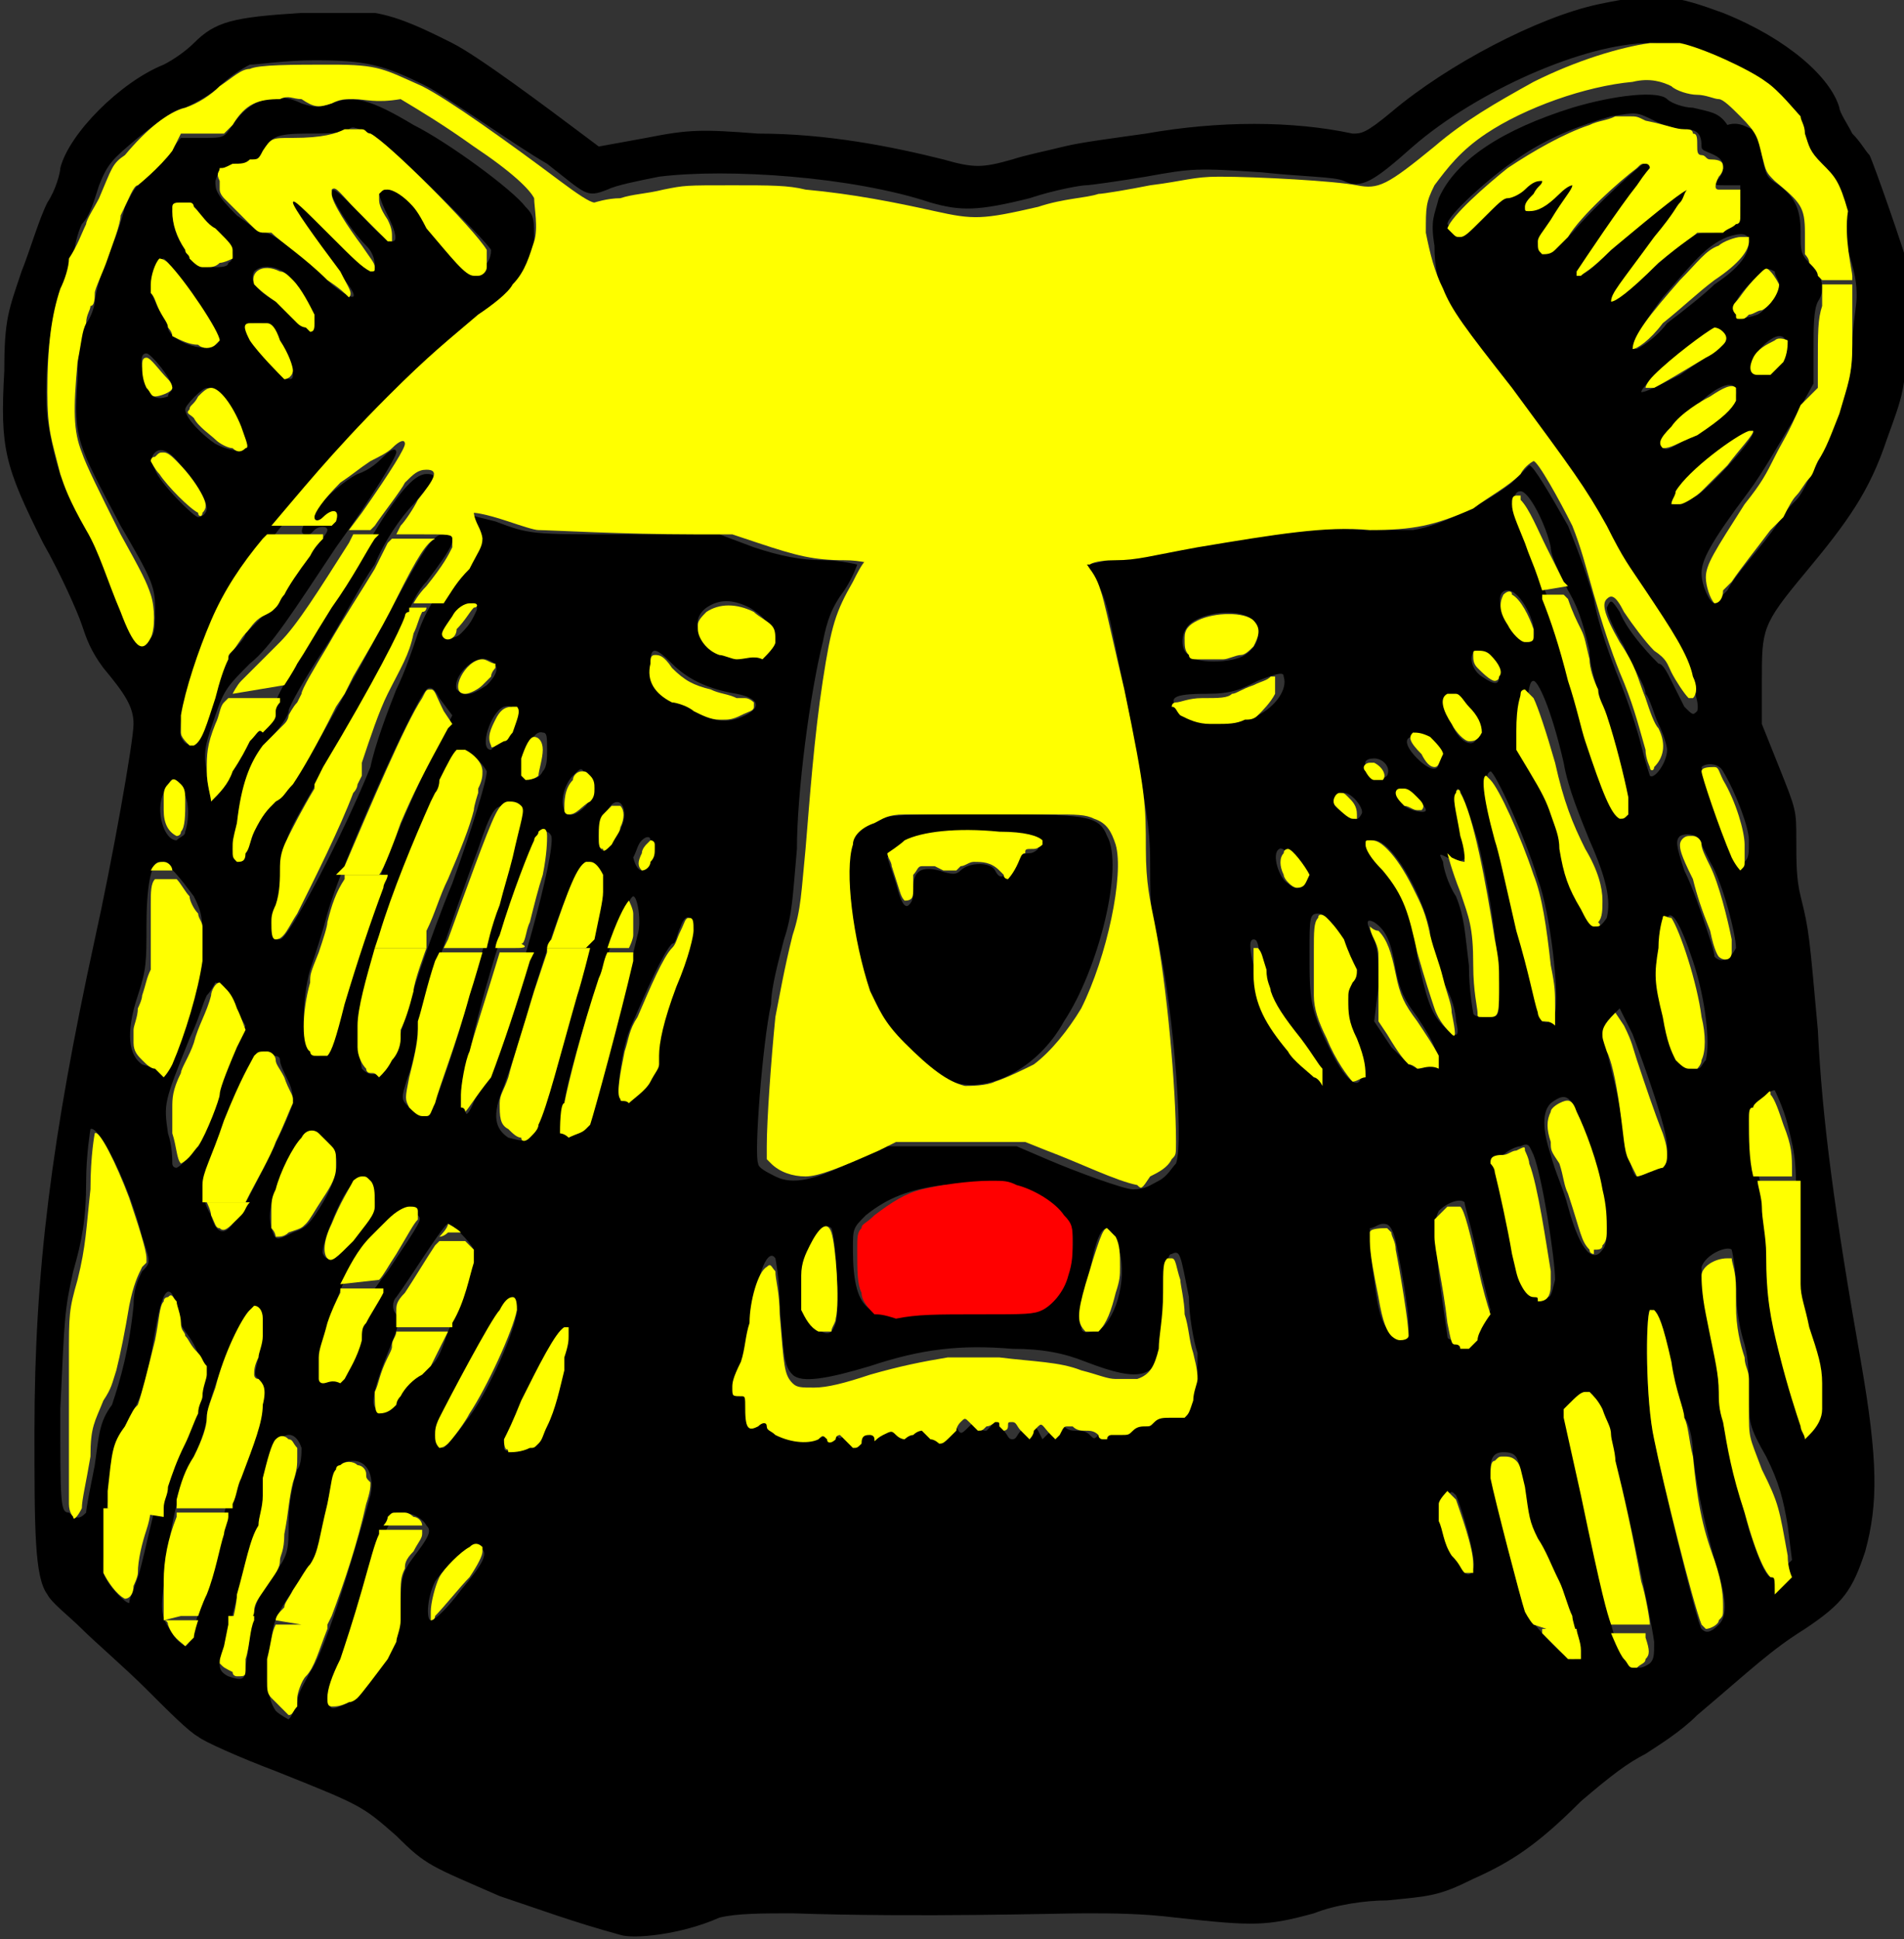 <?xml version="1.0" encoding="utf-8"?>
<!-- Generator: Adobe Illustrator 22.1.0, SVG Export Plug-In . SVG Version: 6.00 Build 0)  -->
<svg version="1.1" id="Laag_1" xmlns="http://www.w3.org/2000/svg" xmlns:xlink="http://www.w3.org/1999/xlink" x="0px" y="0px"
	 viewBox="0 0 44.2 45" style="enable-background:new 0 0 44.2 45;" xml:space="preserve">
<rect x="0" y="0" width="44.2" height="45" fill="#333333" stroke="none"/>
<style type="text/css">
	.st0{fill:#FFFF00;}
	.st1{fill:#FF0000;}
</style>
<g>
	<path d="M14.4,44.9c-1.1-0.3-1.9-0.6-2.8-0.9c-1.6-0.7-1.7-0.7-2.4-1.4c-0.8-0.7-0.8-0.7-2.8-1.5c-0.8-0.3-1.7-0.7-1.8-0.8
		c-0.2-0.1-0.7-0.6-1.2-1.1c-0.5-0.5-1.2-1.1-1.5-1.4c-0.3-0.3-0.7-0.6-0.8-0.8c-0.3-0.4-0.3-1.5-0.3-3.8c0-3.7,0.4-6.8,1.4-11.4
		c0.4-1.8,0.9-4.6,0.9-5c0-0.4-0.2-0.7-0.7-1.3c-0.3-0.4-0.4-0.7-0.5-1c-0.1-0.3-0.5-1.2-0.9-1.9c-0.9-1.8-1-2.2-0.9-4
		c0-1.2,0.1-1.4,0.4-2.3c0.2-0.5,0.4-1.2,0.6-1.6c0.2-0.3,0.3-0.7,0.3-0.8c0.2-0.8,1.4-2,2.4-2.4C4,1.4,4.3,1.2,4.5,1
		c0.5-0.5,0.9-0.6,2.5-0.7c0.9,0,1.5,0,1.7,0c0.6,0.1,1.2,0.4,1.8,0.7c0.6,0.3,2.2,1.5,3,2.1l0.4,0.3l1.1-0.2c1-0.2,1.3-0.2,2.6-0.1
		c1.6,0,3.1,0.3,4.3,0.6c0.7,0.2,0.9,0.2,1.6,0c0.3-0.1,0.8-0.2,1.2-0.3s1.2-0.2,1.9-0.3c1.7-0.3,3.4-0.3,4.8,0c0.2,0,0.3,0,0.9-0.5
		c1.3-1.1,3.4-2.2,4.8-2.5c1.4-0.3,1.8-0.2,2.9,0.2c1.5,0.6,2.5,1.5,2.7,2.2c0,0.1,0.2,0.4,0.3,0.6c0.2,0.2,0.3,0.4,0.4,0.5
		c0.1,0.2,0.8,2.2,0.9,2.6c0,0.1,0,0.8,0,1.6c-0.1,1.3-0.1,1.3-0.5,2.4c-0.4,1.2-0.9,1.9-1.9,3.1c-1,1.2-1,1.3-1,2.5v1l0.4,1
		c0.4,1,0.4,1,0.4,1.7c0,0.5,0,0.9,0.1,1.3c0.2,0.8,0.2,0.9,0.4,3.1c0.1,2.1,0.4,4.3,1,7.7c0.4,2.3,0.4,3.3,0.1,4.4
		c-0.3,0.9-0.5,1.2-1.4,1.8c-0.8,0.5-1.2,0.9-2.5,2c-0.4,0.4-0.9,0.7-1.2,0.9c-0.4,0.2-0.8,0.5-1.5,1.1c-1,1-1.6,1.4-2.5,1.8
		c-0.8,0.4-1,0.4-2,0.5c-0.5,0-1.2,0.1-1.7,0.3c-1.1,0.3-1.4,0.3-3.2,0.1c-0.8-0.1-1.5-0.1-2.1-0.1c-0.7,0-3.8,0.1-6.8,0
		c-0.7,0-1.3,0-1.7,0.1C15.8,44.9,14.7,45,14.4,44.9z M6.9,39.5c0-0.2,0.2-0.5,0.3-0.7c0.3-0.4,0.9-2.3,1.4-4.1
		c0.1-0.5-0.1-0.8-0.4-0.8c-0.3,0-0.4,0.1-0.6,1c-0.2,1.1-0.2,1.3-0.8,2c-0.4,0.6-0.5,0.8-0.5,1.3c-0.1,0.9-0.1,1.2,0.1,1.5
		c0.1,0.1,0.3,0.2,0.3,0.2C6.8,39.8,6.8,39.7,6.9,39.5z M8.1,39.5c0.2-0.1,0.7-0.7,1.1-1.4c0-0.1,0.1-0.5,0.1-0.9
		c0-0.7,0.1-0.8,0.4-1.2c0.3-0.4,0.3-0.5,0.2-0.6c-0.1-0.2-0.5-0.4-0.7-0.2c-0.2,0.1-0.4,0.6-0.7,1.8c-0.2,0.6-0.4,1.3-0.5,1.6
		c-0.1,0.3-0.2,0.6-0.3,0.8C7.6,39.7,7.7,39.7,8.1,39.5z M5.7,38.7c0-0.1,0.1-0.5,0.1-0.9c0.1-0.5,0.2-0.8,0.5-1.2
		c0.4-0.5,0.4-0.6,0.4-1.3c0-0.4,0.1-0.9,0.2-1.2C7,34,7,33.7,7,33.6c-0.1-0.3-0.3-0.4-0.5-0.2c-0.2,0.1-0.4,0.9-0.4,1.4
		c0,0.2-0.1,0.5-0.1,0.7c-0.1,0.3-0.5,1.4-0.7,2.4c-0.1,0.2-0.1,0.5-0.2,0.7c0,0.1,0,0.2,0.2,0.3C5.6,39,5.7,39,5.7,38.7z
		 M38.3,38.6c0.1-0.1,0.1-0.2,0.1-0.5c-0.1-0.7-0.6-3-0.8-3.8c-0.1-0.4-0.2-0.8-0.2-0.9c0-0.3-0.4-1-0.5-1c-0.1,0-0.2,0.1-0.3,0.2
		l-0.2,0.2l0.1,0.7c0.1,0.4,0.3,1.3,0.4,2c0.5,2.2,0.5,2.3,0.7,2.8C37.9,38.7,38,38.8,38.3,38.6z M36.5,38.1c-0.1-0.7-0.5-2-0.9-2.5
		c-0.2-0.4-0.3-0.6-0.3-1.1c0-0.7-0.1-0.8-0.4-0.8c-0.2,0-0.3,0.1-0.3,0.4c0,0.3,0.7,3,0.8,3.3c0.2,0.3,0.9,1.1,1.1,1.1
		C36.6,38.5,36.6,38.5,36.5,38.1L36.5,38.1z M4.7,37.1c0.2-0.6,0.4-1.3,0.4-1.6c0.1-0.3,0.2-0.8,0.3-1.2C6.1,32.8,6.2,32.2,6,32
		c-0.1-0.1-0.1-0.1,0-0.5C6,31.3,6.1,31,6.1,30.9c0-0.3-0.1-0.6-0.3-0.5c-0.2,0.1-1,2.1-1,2.5c0,0.1-0.1,0.5-0.3,0.9
		c-0.4,0.8-0.6,1.9-0.7,3c-0.1,0.7,0,0.8,0.2,1.1c0.1,0.2,0.3,0.3,0.3,0.3C4.4,38.2,4.5,37.8,4.7,37.1z M39.9,37.7
		c0.2-0.2,0.2-0.6-0.1-1.5c-0.2-0.8-0.4-1.5-0.5-2.5c0-0.3-0.1-0.7-0.2-0.8c-0.1-0.1-0.2-0.7-0.3-1.2c-0.2-1-0.3-1.3-0.5-1.3
		c-0.1,0.1-0.1,2.1,0.1,3c0.2,1,1,4.3,1.1,4.4C39.6,37.9,39.7,37.9,39.9,37.7L39.9,37.7z M10.7,36.9c0.5-0.6,0.7-0.9,0.4-1
		c-0.2-0.1-0.8,0.5-1,0.8c-0.2,0.4-0.2,0.9-0.1,0.9C10.1,37.6,10.4,37.3,10.7,36.9z M3.2,36.6c0.1-0.3,0.2-0.8,0.3-1.2
		c0.1-0.4,0.2-0.9,0.2-1.1c0-0.3,0.2-0.6,0.4-1c0.2-0.3,0.4-0.8,0.4-1c0.1-0.3,0.1-0.5,0.2-0.6c0-0.1-0.1-0.3-0.2-0.5
		c-0.1-0.2-0.3-0.4-0.3-0.5c-0.2-1-0.4-1-0.6,0.2c-0.2,1.2-0.3,1.5-0.6,2c-0.3,0.6-0.3,0.7-0.5,2c-0.1,0.7-0.1,1.4-0.1,1.6
		c0.1,0.3,0.5,0.7,0.6,0.7C3,37.1,3.1,36.9,3.2,36.6z M41.4,36.4l0.2-0.2l-0.1-0.8c-0.1-0.6-0.2-1-0.5-1.6c-0.4-0.7-0.4-0.8-0.4-1.4
		c0-0.5,0-0.8-0.1-1.2c-0.1-0.3-0.2-0.8-0.2-1.3c0-0.5-0.1-0.9-0.1-0.9c-0.1-0.1-0.6,0.1-0.7,0.4c0,0.1,0,0.6,0.2,1.2
		c0.1,0.6,0.2,1.3,0.2,1.6c0,0.5,0.3,1.8,0.7,3.3C41,36.7,41.1,36.8,41.4,36.4z M34.2,36.4c0.1-0.2-0.3-1.5-0.4-1.7
		c-0.1-0.1-0.1-0.1-0.2,0c-0.2,0.2-0.2,0.5,0.1,1.1C33.9,36.5,34.1,36.7,34.2,36.4z M2,35.1C2,35,2.1,34.5,2.2,34
		c0.1-0.7,0.1-1,0.4-1.4C2.8,32,3,31.3,3.1,30.3c0-0.4,0.1-0.6,0.2-0.8c0.2-0.2,0.2-0.2,0-0.8c-0.3-1.2-1-2.6-1.2-2.5
		c0,0-0.1,0.6-0.1,1.2c0,0.9-0.1,1.4-0.3,2.1c-0.2,0.9-0.2,1-0.3,3.2c0,2.2,0,2.4,0.2,2.4C1.8,35.3,1.9,35.2,2,35.1z M12.2,33.6
		c0.1-0.1,0.2-0.2,0.3-0.3c0.2-0.5,0.5-1.3,0.5-1.7c0-0.2,0.1-0.5,0.1-0.6c0-0.1,0-0.2,0-0.2c-0.1,0-1.4,2.5-1.4,2.8
		C11.7,33.7,11.9,33.7,12.2,33.6z M10.8,33c0.5-0.6,1.2-2.2,1.2-2.6c0-0.3-0.2-0.3-0.4,0.1c-0.4,0.8-1.3,2.3-1.4,2.5
		c-0.1,0.2-0.1,0.6,0.1,0.6C10.3,33.6,10.6,33.3,10.8,33L10.8,33z M20,33.3c0.1-0.2,0.3-0.2,0.4-0.1c0,0.1,0.1,0.1,0.2-0.1
		c0.2-0.2,0.2-0.2,0.3,0c0.1,0.1,0.1,0.1,0.3,0c0.2-0.1,0.2-0.1,0.4,0.1c0.1,0.2,0.3,0.3,0.3,0.1c0,0,0.1-0.1,0.1-0.2
		c0.1-0.2,0.1-0.2,0.2,0c0.1,0.2,0.1,0.2,0.3,0c0.2-0.2,0.3-0.2,0.3,0c0,0.1,0,0.1,0.1,0.1c0,0,0.1-0.1,0.1-0.1
		c0.1-0.2,0.2-0.2,0.3,0.1c0.1,0.1,0.1,0.2,0.2,0.2s0.1-0.1,0.2-0.2c0.1-0.3,0.2-0.3,0.4,0l0.1,0.2l0.2-0.2c0.1-0.2,0.2-0.2,0.3-0.1
		c0.1,0.1,0.2,0.1,0.3,0.1c0.1,0,0.2,0,0.3,0.1c0.1,0.1,0.1,0.1,0.2,0c0.1-0.1,0.2-0.1,0.3-0.1c0.1,0,0.2,0,0.3-0.1
		c0.1-0.1,0.2-0.1,0.3-0.1c0.1,0,0.2,0,0.3-0.1c0.1-0.1,0.2-0.1,0.3-0.1c0.4,0,0.5,0,0.7-0.5c0.1-0.4,0.1-0.5,0.1-0.9
		c-0.1-0.3-0.2-0.9-0.2-1.3c-0.2-1-0.2-1.1-0.4-1c-0.1,0-0.1,0.2-0.1,0.7c0,0.4,0,0.9-0.1,1.2c-0.1,1-0.5,1.1-1.8,0.6
		c-0.5-0.2-1-0.3-1.7-0.3c-1.2-0.1-2.1,0-3.3,0.4c-1,0.3-1.6,0.4-1.8,0.2c-0.2-0.2-0.2-0.4-0.3-1.6c0-0.6-0.1-1.1-0.1-1.1
		c-0.2-0.3-0.5,0.6-0.5,1.4c0,0.2-0.1,0.6-0.2,0.9c-0.2,0.7-0.2,0.9,0,0.8c0.1,0,0.2,0,0.2,0.3c0,0.4,0,0.5,0.3,0.4
		c0.1-0.1,0.2-0.1,0.2,0c0.1,0.3,0.9,0.5,1.2,0.3c0.1-0.1,0.2-0.1,0.2,0c0.1,0.1,0.1,0.1,0.2,0c0.1-0.1,0.2-0.1,0.3,0.1
		C19.8,33.5,19.9,33.6,20,33.3z M42.2,32.6c0.1-0.4,0-1.1-0.3-1.9c-0.2-0.7-0.2-0.8-0.2-2.3c0-1.4,0-1.5-0.2-2.3
		c-0.1-0.4-0.3-0.8-0.3-0.8c-0.1,0-0.2,0.1-0.3,0.2c-0.2,0.2-0.2,0.2-0.2,0.7c0,0.3,0.1,0.8,0.1,1c0.1,0.3,0.2,1,0.2,1.8
		c0.1,1,0.1,1.5,0.4,2.4c0.2,0.6,0.4,1.3,0.4,1.5l0.1,0.3l0.2-0.2C42.1,33,42.2,32.8,42.2,32.6z M9.2,32.4c0.2-0.3,0.3-0.5,0.6-0.6
		c0.3-0.1,0.4-0.3,0.6-0.9c0.4-0.9,0.6-1.6,0.6-1.9c-0.1-0.2-0.5-0.6-0.6-0.6c-0.1,0-0.9,1.3-1.2,1.7c-0.1,0.1-0.1,0.3,0,0.4
		c0.1,0.2,0,0.4-0.2,0.9c-0.4,1-0.4,1.3-0.2,1.3C9,32.8,9.1,32.6,9.2,32.4L9.2,32.4z M7.8,31.9c0.1-0.1,0.3-0.5,0.4-0.9
		c0.1-0.5,0.4-1,0.8-1.5c0.8-1.2,0.8-1.2,0.7-1.3c-0.2-0.2-0.5-0.1-0.9,0.3c-0.5,0.5-0.8,1.1-1.1,2c-0.2,0.7-0.3,1-0.2,1.3
		C7.5,32.1,7.6,32.1,7.8,31.9z M34.4,30.8l0.2-0.4l-0.3-1.2C34.2,28.6,34,28,34,27.9c-0.1-0.1-0.4,0-0.6,0.2c-0.1,0.2-0.1,0.3,0,1.5
		c0.1,0.7,0.2,1.4,0.2,1.4c0,0.1,0.1,0.1,0.3,0.1C34.1,31.2,34.3,31.1,34.4,30.8z M32.7,30.8c0-0.5-0.2-1.5-0.3-2
		c-0.1-0.4-0.2-0.4-0.3-0.4c-0.1,0-0.2,0.1-0.3,0.1c0,0.1,0,0.6,0.1,1.2c0.1,0.8,0.2,1.1,0.4,1.2C32.6,31.2,32.7,31.1,32.7,30.8z
		 M19.4,30.7c0.1-0.3,0-2-0.1-2.2c-0.2-0.2-0.5,0.3-0.6,0.9c-0.1,0.7-0.1,1.2,0.2,1.4C19.2,31,19.3,31,19.4,30.7z M25.6,30.8
		c0.4-0.4,0.6-1.4,0.3-2c-0.2-0.5-0.4-0.4-0.6,0.7c-0.2,0.9-0.3,1.1-0.2,1.3C25.1,31,25.4,30.9,25.6,30.8z M22.7,30.4
		c1.2,0,1.4,0,1.6-0.2c0.3-0.2,0.6-0.8,0.6-1.3c0-0.4,0-0.5-0.3-0.7c-0.4-0.4-1-0.7-1.5-0.7c-0.2,0-0.7,0-1.2,0
		c-0.8,0.1-1.3,0.3-1.8,0.7c-0.3,0.3-0.3,0.3-0.3,0.8c0,0.7,0.1,1.1,0.3,1.3c0.1,0.1,0.2,0.2,0.7,0.1C21.1,30.4,22,30.4,22.7,30.4z
		 M36.1,29.7c0-0.5-0.3-2.4-0.5-2.9c-0.1-0.2-0.1-0.3-0.3-0.2c-0.1,0-0.3,0.1-0.4,0.2c-0.2,0.1-0.2,0.1-0.2,0.2
		c0.1,0.3,0.4,1.6,0.5,2.2c0.1,0.7,0.3,1,0.7,0.9C36,30.1,36,30.1,36.1,29.7z M8,28.9c0.5-0.5,0.6-0.7,0.6-1c0-0.3-0.2-0.5-0.4-0.4
		C8,27.5,7.4,29,7.5,29.1C7.6,29.3,7.7,29.2,8,28.9z M37.2,29c0.2-0.2,0.1-1.2-0.3-2.4c-0.4-1.2-0.5-1.3-0.9-1
		c-0.2,0.2-0.2,0.6,0,1.2c0.1,0.4,0.3,0.8,0.4,1.2C36.7,29.1,37,29.3,37.2,29z M6.8,28.6c0.3-0.1,0.4-0.2,0.7-0.7
		c0.4-0.7,0.4-1.1,0.1-1.4c-0.4-0.4-0.5-0.3-0.9,0.5c-0.4,0.8-0.5,1.1-0.4,1.5C6.4,28.8,6.4,28.8,6.8,28.6z M5.4,28.4
		c0.2-0.2,1.3-2.4,1.4-2.8c0-0.1,0-0.3-0.1-0.5c-0.1-0.2-0.2-0.4-0.2-0.5c0-0.1-0.1-0.1-0.2-0.1c-0.3,0-0.4,0.2-1,1.5
		c-0.6,1.5-0.7,1.7-0.4,2.2C5,28.6,5.2,28.7,5.4,28.4z M26.9,27.4c0.2-0.1,0.3-0.3,0.4-0.4c0.2-0.5-0.1-4.1-0.5-5.5
		c-0.1-0.3-0.1-0.9-0.1-1.5c0-0.8-0.1-1.3-0.5-3.5c-0.5-2.4-0.5-2.7-0.8-3c-0.1-0.2-0.3-0.4-0.3-0.4c0,0,0.3,0,0.6-0.1
		c0.3,0,1.2-0.2,1.8-0.3c1.5-0.3,3.1-0.5,4.1-0.4c0.4,0,0.9,0,1.2,0c0.7-0.1,1.8-0.7,2.3-1.1c0.2-0.2,0.4-0.4,0.4-0.4
		c0.1,0,0.5,0.7,0.9,1.4c0.2,0.5,0.4,1,0.6,1.7c0.1,0.6,0.4,1.4,0.6,1.9c0.2,0.5,0.4,1.1,0.5,1.5c0.1,0.4,0.2,0.7,0.2,0.7
		c0.1,0.1,0.4-0.3,0.4-0.6c0-0.1-0.1-0.4-0.2-0.6c-0.1-0.2-0.2-0.6-0.3-0.7c0-0.2-0.3-0.6-0.5-1.1c-0.3-0.5-0.4-0.8-0.4-0.9
		c0.1-0.2,0.1-0.2,0.3,0.1c0.2,0.5,0.8,1.1,0.9,1.2c0.1,0,0.2,0.2,0.3,0.4c0.1,0.2,0.2,0.4,0.3,0.6c0.2,0.2,0.2,0.2,0.3,0.1
		c0.1-0.3-0.4-1.4-1.3-2.6c-0.2-0.3-0.5-0.9-0.7-1.3c-0.4-0.9-0.8-1.5-2.5-3.7c-1.3-1.7-1.6-2.2-1.6-3.2c-0.1-0.6,0-0.7,0.1-1.1
		c0.4-0.9,1.5-1.6,3.1-2.1c1-0.3,2-0.4,2.2-0.2c0.1,0.1,0.4,0.2,0.6,0.2c0.4,0.1,0.6,0.1,0.8,0.4C40.4,2.8,40.6,3,40.7,3
		c0.1,0.1,0.2,0.3,0.2,0.6C41,4.1,41,4.1,41.3,4.3c0.4,0.3,0.5,0.6,0.5,1.1c0,0.4,0,0.5,0.2,0.7c0.3,0.3,0.4,0.6,0.2,0.9
		c-0.1,0.2-0.1,0.6-0.1,1.1l0,0.8l-0.5,0.9c-0.3,0.5-0.7,1.2-1,1.6c-0.9,1.2-1.1,1.6-1.1,1.9c0,0.3,0.2,0.7,0.3,0.7
		c0,0,0.2-0.2,0.3-0.3c0.2-0.4,0.8-1,1.2-1.6c0.1-0.2,0.3-0.4,0.4-0.5c0.1-0.1,0.2-0.3,0.3-0.5c0.1-0.2,0.4-0.7,0.6-1.3
		C42.9,9,43,8.7,43,8c0-0.4,0.1-0.9,0.1-1.1c0-0.3,0-0.5-0.3-1.4c-0.4-1.3-0.5-1.4-0.9-1.7c-0.2-0.2-0.3-0.3-0.3-0.6
		c-0.1-0.3-0.1-0.5-0.6-0.9c-0.4-0.4-0.7-0.5-1.4-0.9c-0.6-0.3-1-0.4-1.3-0.4c-1.5,0-4,1.1-5.5,2.4c-0.9,0.8-1.2,1-1.6,0.8
		c-0.2-0.1-1-0.1-1.9-0.2c-1.5-0.1-1.6-0.1-2.7,0.1c-0.6,0.1-1.3,0.2-1.4,0.2c-0.1,0-0.7,0.1-1.3,0.3c-1.2,0.3-1.6,0.3-2.3,0.1
		c-1.8-0.6-4.7-0.8-6.3-0.6c-0.5,0.1-1,0.2-1.2,0.3c-0.5,0.2-0.5,0.1-1.4-0.6C12,3.4,10.3,2.2,9.9,2c-1-0.5-1.4-0.6-2.6-0.6
		c-0.7,0-1.3,0.1-1.5,0.1C5.6,1.6,5.3,1.8,5.1,2C4.9,2.2,4.5,2.4,4.3,2.5C4.1,2.5,3.7,2.8,3.2,3.2C2.6,3.7,2.5,3.8,2.3,4.3
		C2.2,4.6,2.1,5,1.9,5.2C1.8,5.4,1.7,5.8,1.7,6.1C1.6,6.3,1.5,6.6,1.4,6.8C1.2,7.2,1,8.7,1.1,9.7c0.1,0.7,0.3,1.5,0.6,2
		c0.4,0.7,0.8,1.6,1.1,2.3c0.3,0.8,0.5,1,0.7,0.8c0.1-0.1,0.1-0.3,0.1-0.7c0-0.5-0.1-0.7-0.8-1.9c-1-1.9-1.1-2-1-3.4
		C1.8,8,1.9,7.7,2,7.5C2.1,7.4,2.2,7.1,2.2,7c0-0.1,0.1-0.5,0.2-0.8c0.3-0.7,0.4-1,0.5-1.4C3,4.6,3.1,4.4,3.2,4.3
		c0.1-0.1,0.4-0.4,0.6-0.6l0.4-0.5h0.5c0.5,0,0.5,0,0.7-0.3c0.4-0.6,1-0.8,1.6-0.5c0.3,0.1,0.4,0.1,0.7,0c0.5-0.2,0.9-0.1,1.9,0.5
		c0.8,0.4,2.3,1.5,2.6,1.9c0.2,0.2,0.2,0.3,0.2,0.8c0,0.4-0.1,0.6-0.2,0.9c-0.2,0.5-0.4,0.7-1.4,1.3C10.5,8.1,9.6,8.9,8.5,10
		c-1.8,1.9-2.6,2.9-3.5,4.5c-0.5,0.9-0.9,2.3-0.8,2.6c0.2,0.4,0.4,0.1,0.8-1c0.1-0.5,0.3-0.9,0.4-1c0.1-0.1,0.3-0.3,0.3-0.4
		c0.1-0.1,0.3-0.3,0.4-0.4c0.2-0.1,0.3-0.3,0.4-0.4c0.1-0.1,0.3-0.5,0.6-0.9c0.2-0.3,0.5-0.6,0.5-0.7c0-0.1-0.2-0.1-0.3,0
		c-0.1,0.1-0.1,0.1-0.2,0.1c-0.4,0,0.6-1.1,1.2-1.4c0.3-0.1,0.5-0.3,0.6-0.4c0.2-0.2,0.3-0.2,0.3-0.1c0,0.1-0.6,1.1-1.4,2.2
		c-1,1.5-1.5,2.3-2,2.7c-0.5,0.5-0.6,0.6-0.8,1.2c-0.2,0.6-0.3,0.8-0.2,1.3c0,0.3,0.1,0.6,0.1,0.6c0,0,0.3-0.3,0.5-0.7
		c0.2-0.4,0.5-0.9,0.7-1c0.2-0.2,0.3-0.4,0.3-0.5c0-0.1,0.4-0.8,0.8-1.5c0.5-0.8,0.9-1.5,1.4-2.3c0.6-1,1-1.5,1.3-1.5
		c0.3,0,0.2,0.1-0.3,0.7c-0.3,0.3-0.7,0.9-0.9,1.4c-0.3,0.4-0.8,1.4-1.2,2s-0.8,1.3-0.8,1.4c0,0.1-0.2,0.4-0.4,0.6
		c-0.4,0.4-0.6,1-0.8,2c-0.1,0.6-0.1,0.8,0,0.8c0.1,0.1,0.2,0,0.4-0.6c0.1-0.4,0.3-0.5,0.5-0.7c0.3-0.2,0.5-0.5,2-3.2
		c1.4-2.6,1.6-3,1.9-3c0.4,0,0.2,0.3-0.4,1.1c-0.2,0.2-0.4,0.6-0.4,0.7c-0.1,0.3-0.8,1.6-2,3.7c-0.8,1.4-0.9,1.5-0.9,2.1
		c0,0.3-0.1,0.8-0.2,1c-0.1,0.4-0.1,0.8,0.1,0.8c0.2,0,1.5-2.5,2.1-4C8.7,17.3,9,16.5,9.2,16c0.2-0.4,0.4-1,0.5-1.3
		c0.2-0.6,0.5-1,1-1.6c0.3-0.4,0.3-0.5,0.1-0.9c-0.1-0.1-0.1-0.3-0.1-0.3c0,0,0.4,0.1,0.8,0.2c0.8,0.3,0.8,0.3,3,0.3l2.2,0l0.8,0.3
		c0.6,0.2,1.1,0.3,1.6,0.3c0.4,0,0.8,0.1,0.8,0.1c0,0-0.1,0.3-0.3,0.6c-0.3,0.4-0.4,0.7-0.5,1.2c-0.3,1.2-0.6,3.5-0.6,4.8
		c-0.1,1.1-0.1,1.5-0.3,2.1c-0.1,0.4-0.3,1.1-0.3,1.5c-0.2,0.9-0.4,3.5-0.3,3.7c0,0.1,0.2,0.2,0.4,0.3c0.4,0.2,0.9,0.1,1.9-0.4
		l0.7-0.3l1.5,0l1.5,0l0.7,0.3c0.7,0.3,1.8,0.7,2,0.7C26.6,27.6,26.7,27.5,26.9,27.4z M38.4,27.1c0.2-0.2,0.3-0.2,0.3-0.5
		c0-0.4-0.5-1.8-0.8-2.6l-0.3-0.6l-0.2,0.2c-0.2,0.2-0.2,0.3-0.1,0.7c0,0.2,0.2,0.8,0.3,1.4c0.2,1.2,0.3,1.6,0.4,1.6
		C38.1,27.3,38.3,27.2,38.4,27.1z M4.7,26.2c0.2-0.4,0.4-0.8,0.4-0.9c0-0.1,0.1-0.4,0.3-0.8l0.3-0.7l-0.3-0.5
		c-0.2-0.3-0.3-0.5-0.4-0.5c0,0-0.1,0.2-0.2,0.3c-0.1,0.2-0.2,0.6-0.4,1c-0.6,1.5-0.6,1.5-0.5,2.2c0.1,0.3,0.1,0.6,0.1,0.7
		c0,0,0,0.1,0.1,0.1C4.3,27,4.6,26.6,4.7,26.2L4.7,26.2z M12.3,26.3c0.2-0.3,1.6-5.3,1.6-5.7c0-0.3-0.2-0.5-0.3-0.5
		c-0.2,0-0.6,0.9-1.3,3.2c-0.2,0.8-0.5,1.6-0.6,1.9c-0.3,0.7-0.2,1,0.1,1.2C12.2,26.5,12.2,26.5,12.3,26.3z M13.6,26
		c0.1-0.1,0.9-3,1.2-4.3c0.1-0.3,0-0.9-0.1-0.9c-0.2,0-1.5,3.9-1.6,4.8l0,0.6l0.2-0.1C13.3,26.2,13.5,26.1,13.6,26z M10,25.8
		c0.1-0.2,0.6-1.5,1-3.1c0.3-0.9,0.6-2.1,0.8-2.7c0.3-0.8,0.3-1.1,0.2-1.2c-0.1-0.1-0.2-0.2-0.3-0.1c-0.2,0-0.3,0.1-0.6,1
		c-0.6,1.6-1.3,3.7-1.4,4.2c0,0.2-0.1,0.7-0.2,1c-0.2,0.6-0.2,0.6,0,0.8C9.7,25.9,9.9,25.9,10,25.8z M11.3,24.8
		c0.7-1.7,1.6-5,1.5-5.4c-0.1-0.2-0.3-0.1-0.4,0.2c-0.5,1.1-1.4,4.1-1.5,4.9c-0.2,0.9-0.2,1.1-0.1,1.2C10.8,26,10.9,25.9,11.3,24.8z
		 M14.9,25.1c0.3-0.3,0.3-0.5,0.3-0.7c0-0.2,0.2-0.8,0.4-1.4c0.2-0.6,0.4-1.2,0.4-1.4c0.1-0.4-0.1-0.4-0.2-0.1
		c-0.1,0.2-0.1,0.4-0.2,0.4c-0.2,0.2-0.6,1.1-0.9,1.8c-0.3,0.6-0.4,1.8-0.3,1.8C14.5,25.5,14.7,25.4,14.9,25.1L14.9,25.1z
		 M31.6,24.9c0-0.1-0.1-0.5-0.2-0.8c-0.2-0.7-0.3-1-0.1-1.4c0.1-0.2,0.1-0.3,0-0.5c-0.2-0.6-0.5-1-0.7-1c-0.2,0-0.2,0.1-0.2,0.9
		c0,1.1,0,1.3,0.5,2.3C31.3,25.2,31.6,25.3,31.6,24.9L31.6,24.9z M30.6,24.8c0-0.1-0.2-0.4-0.5-0.8c-0.6-0.7-0.8-1-0.8-1.6
		c-0.1-0.5-0.1-0.6-0.2-0.6c-0.1,0-0.1,0.2,0,0.6c0,0.8,0.3,1.4,1,2c0.3,0.3,0.5,0.5,0.5,0.5C30.6,25,30.6,25,30.6,24.8z M9.1,24.6
		c0.1-0.2,0.2-0.4,0.2-0.6c0.1-0.5,0.7-2.3,1.2-3.5c0.5-1.4,0.8-2.4,0.8-2.6c-0.1-0.2-0.4-0.5-0.6-0.4c-0.3,0.1-1.8,3.8-2.2,5.4
		c-0.2,1-0.2,1.4-0.1,1.9C8.6,25,8.8,25,9.1,24.6L9.1,24.6z M3.9,24.6c0.4-0.7,0.7-1.9,0.8-2.6c0-0.7,0-0.8-0.2-1.2
		C4.2,20.4,3.9,20,3.7,20c-0.2,0-0.3,0.6-0.3,1.5c0,0.8,0,1-0.2,1.6C2.9,24,3,24.5,3.3,24.7C3.6,24.8,3.7,24.8,3.9,24.6z M33.2,24.7
		c0.3-0.1,0.1-0.5-0.3-1.1c-0.3-0.4-0.4-0.6-0.5-1.1c-0.1-0.6-0.2-0.9-0.5-1.1c-0.2-0.1-0.2,0,0,0.4c0.1,0.3,0.1,0.5,0.1,1.1
		l-0.1,0.8l0.4,0.6C32.8,24.8,32.9,24.9,33.2,24.7L33.2,24.7z M39.6,24.6c0.1-0.4,0-1.4-0.3-2.3c-0.3-0.9-0.5-1.2-0.6-1
		c0,0-0.1,0.4-0.1,0.7c-0.1,0.6-0.1,0.8,0.1,1.6c0.2,1,0.3,1.2,0.7,1.2C39.5,24.8,39.5,24.7,39.6,24.6z M7.6,24.2
		c0-0.1,0.2-0.6,0.3-1c0.6-2.2,1.4-4.2,2.3-6l0.3-0.6l-0.3-0.4C10.1,16,10,15.9,9.9,16c-0.3,0.3-2,4.1-2.3,5.2
		c-0.1,0.4-0.3,1-0.4,1.3c-0.2,0.7-0.2,1.8,0,1.9C7.4,24.6,7.5,24.5,7.6,24.2z M33.8,23.7c0-0.2-0.1-0.6-0.3-0.9
		c-0.1-0.3-0.3-0.9-0.3-1.2c-0.2-0.9-0.9-2.1-1.3-2.1c-0.3,0-0.2,0.3,0.2,0.7c0.5,0.6,0.7,1,0.8,2c0.2,0.9,0.3,1.3,0.6,1.6
		C33.8,24.1,33.9,24.1,33.8,23.7z M36.1,23.5c0.1-0.4-0.1-2.3-0.4-3.1c-0.3-1-1-2.5-1.1-2.5c-0.2,0.1-0.1,0.6,0.5,3
		c0.3,1.3,0.6,2.4,0.6,2.6C35.8,23.8,36,23.8,36.1,23.5z M34.8,23c0-0.8-0.2-2.3-0.5-3.5c-0.3-1-0.5-1.5-0.5-1
		c0,0.1,0.1,0.5,0.1,0.8c0.1,0.3,0.1,0.5,0.1,0.6c0,0.1-0.2,0.1-0.4,0c-0.2-0.1-0.2-0.1-0.1,0.1c0,0.1,0.1,0.5,0.3,0.8
		c0.2,0.5,0.2,0.8,0.3,1.6c0,0.6,0.1,1.1,0.1,1.1c0,0.1,0.2,0.1,0.3,0.1C34.8,23.6,34.8,23.6,34.8,23L34.8,23z M40.3,22
		c0-0.3-0.3-1.5-0.6-2c-0.1-0.2-0.2-0.4-0.2-0.4c0-0.2-0.3-0.3-0.5-0.2c-0.1,0.1-0.1,0.2,0.1,0.8c0.2,0.4,0.4,1,0.5,1.3
		c0.1,0.3,0.2,0.6,0.2,0.7C40,22.4,40.2,22.2,40.3,22z M37.3,21.3c0.1-0.4,0-0.9-0.4-1.8c-0.2-0.5-0.5-1.2-0.6-1.8
		c-0.3-1.3-0.6-1.9-0.7-1.9c-0.1,0-0.1,0.2-0.2,0.7l-0.1,0.7l0.4,0.9c0.3,0.6,0.5,1.1,0.5,1.4c0.1,0.7,0.2,1,0.5,1.5
		C37,21.6,37.1,21.6,37.3,21.3z M30.3,20.4c0-0.2-0.5-0.8-0.6-0.7c-0.2,0.1,0,0.7,0.2,0.8C30.1,20.7,30.3,20.6,30.3,20.4L30.3,20.4z
		 M15.1,19.9c0.1-0.1,0.1-0.3,0-0.4c0-0.1-0.1-0.1-0.2,0c-0.1,0.1-0.1,0.2-0.2,0.4C14.8,20.3,15,20.3,15.1,19.9L15.1,19.9z
		 M40.6,19.5c0-0.3-0.3-1.1-0.6-1.6c-0.1-0.2-0.4-0.2-0.5-0.1c0,0.1,0.5,1.5,0.8,2.2c0.1,0.2,0.1,0.2,0.2,0
		C40.6,19.9,40.6,19.8,40.6,19.5z M14.3,19.4c0.4-0.5,0.1-1.1-0.2-0.6c-0.1,0.1-0.2,0.3-0.2,0.6C13.9,19.8,14,19.9,14.3,19.4
		L14.3,19.4z M4.3,19.3c0.1-0.3,0.1-0.8-0.1-1C4,18,4,18,3.8,18.4c-0.2,0.4,0,1.1,0.3,1.1C4.2,19.4,4.3,19.4,4.3,19.3L4.3,19.3z
		 M31.6,18.9c0.1-0.1-0.2-0.5-0.4-0.5c-0.3,0-0.3,0.3-0.1,0.4C31.4,19,31.5,19.1,31.6,18.9z M37.8,18.7c0-0.4-0.3-1.4-0.6-2.3
		c-0.1-0.4-0.3-0.9-0.3-1.3c-0.1-0.4-0.2-0.9-0.5-1.4c-0.2-0.4-0.4-0.8-0.4-1c-0.1-0.5-0.5-1.3-0.7-1.3c-0.2,0-0.2,0.3,0.1,1
		c0.3,0.8,0.7,1.9,1,3.1c0.7,2.4,1,3.3,1.2,3.3C37.7,19,37.8,18.9,37.8,18.7z M13.6,18.7c0.2-0.3,0.2-0.5,0-0.7
		c-0.1-0.2-0.1-0.2-0.3,0c-0.2,0.2-0.3,0.6-0.2,0.8C13.2,19,13.4,18.9,13.6,18.7z M33.1,18.8c0-0.1-0.3-0.4-0.5-0.4
		c-0.2,0-0.2,0.1,0,0.3C32.7,18.8,33.1,18.9,33.1,18.8L33.1,18.8z M12.6,17.9c0.1-0.1,0.1-0.3,0.1-0.5c0-0.3,0-0.4-0.1-0.4
		c-0.3-0.1-0.5,0.8-0.3,1C12.3,18.1,12.5,18.1,12.6,17.9z M32.2,18c0.1-0.2-0.1-0.4-0.3-0.4c-0.2,0-0.3,0.1-0.1,0.3
		C31.9,18.1,32.1,18.1,32.2,18z M33.4,17.7c0-0.2-0.4-0.6-0.6-0.6c-0.2,0-0.2,0.2,0.1,0.5C33.2,17.9,33.4,17.9,33.4,17.7L33.4,17.7z
		 M11.7,17.1c0.3-0.4,0.3-0.8,0-0.7c-0.3,0.1-0.6,1-0.3,1C11.5,17.3,11.6,17.2,11.7,17.1z M34.3,17c0-0.3-0.4-0.8-0.6-0.8
		c-0.2,0-0.2,0.3,0,0.6C33.9,17.3,34.3,17.4,34.3,17z M17.3,16.6c0.4-0.2,0.3-0.4-0.2-0.5c-0.6-0.1-1.1-0.3-1.5-0.7
		c-0.4-0.4-0.5-0.4-0.5,0c0,0.4,0.2,0.6,0.7,0.9C16.5,16.8,16.9,16.8,17.3,16.6z M29.2,16.6c0.4-0.2,0.7-0.6,0.6-0.9
		c0-0.1-0.1-0.1-0.6,0.1c-0.4,0.2-0.6,0.3-1.2,0.3c-0.8,0-0.9,0.1-0.6,0.4C27.8,16.8,28.7,16.8,29.2,16.6z M11.3,15.9
		c0.3-0.3,0.3-0.5,0-0.6c-0.3-0.1-0.8,0.4-0.7,0.7C10.8,16.2,11,16.1,11.3,15.9z M34.8,15.7c0-0.2-0.3-0.6-0.5-0.6
		c-0.2,0-0.2,0.4,0.1,0.6C34.7,15.9,34.8,15.9,34.8,15.7z M17.8,15c0.2-0.3,0.1-0.6-0.4-0.9c-0.4-0.2-0.7-0.2-1,0
		c-0.4,0.3-0.2,0.8,0.4,1C17.2,15.3,17.6,15.2,17.8,15z M28.9,15.2c0.3-0.2,0.4-0.5,0.2-0.8c-0.3-0.3-1.2-0.2-1.5,0.1
		c-0.2,0.2-0.2,0.6,0,0.7C27.7,15.4,28.6,15.4,28.9,15.2z M35.6,14.8c0.1-0.3-0.3-1.1-0.6-1.1c-0.3,0-0.2,0.5,0.1,0.9
		C35.4,14.9,35.5,15,35.6,14.8z M10.7,14.7c0.1-0.1,0.2-0.2,0.3-0.4c0.1-0.2,0.1-0.2,0-0.3c-0.1,0-0.2,0-0.4,0.2
		c-0.3,0.3-0.4,0.6-0.2,0.6C10.5,14.8,10.6,14.8,10.7,14.7z M4.8,11.8c0-0.2-0.3-0.7-0.6-1c-0.3-0.4-0.5-0.4-0.6-0.3
		c-0.1,0.1-0.1,0.2,0,0.4C3.7,11.2,4.5,12,4.6,12C4.7,12,4.8,11.9,4.8,11.8z M39.4,11.5c0.4-0.3,1.4-1.4,1.3-1.5
		c-0.2-0.1-1.6,1.1-1.8,1.5c-0.1,0.2-0.1,0.2,0,0.2C39,11.7,39.2,11.6,39.4,11.5z M5.7,10.3C5.7,10,5.1,9,4.8,9
		C4.7,9,4.3,9.4,4.3,9.5c0,0.2,0.4,0.6,0.7,0.8C5.4,10.5,5.7,10.5,5.7,10.3z M39.4,10c0.7-0.4,0.9-0.7,0.9-0.9
		c0-0.3-0.4-0.2-0.9,0.3c-0.6,0.5-0.8,0.8-0.8,0.9C38.6,10.5,38.7,10.5,39.4,10z M3.9,9.2C3.9,9.1,4,9.1,4,9c0-0.2-0.5-0.8-0.6-0.8
		c-0.2,0-0.1,0.4,0,0.7C3.5,9.2,3.6,9.3,3.9,9.2z M39,8.7c0.3-0.2,0.7-0.5,0.9-0.6c0.2-0.2,0.2-0.2,0.1-0.3
		c-0.1-0.1-0.1-0.1-0.2-0.1c-0.2,0-1.7,1.2-1.7,1.4C38.2,9.1,38.4,9,39,8.7L39,8.7z M6.8,8.7c0-0.1-0.1-0.4-0.3-0.6
		C6.2,7.6,6.2,7.5,6,7.5c-0.4,0-0.4,0.3,0.2,0.8C6.6,8.8,6.8,8.9,6.8,8.7z M41.3,8.4c0.2-0.4,0.2-0.6,0-0.6c-0.2,0-0.6,0.4-0.6,0.6
		C40.6,8.8,41.1,8.8,41.3,8.4z M38.7,7.5c0.4-0.3,0.9-0.7,1.1-0.9c0.6-0.4,0.8-0.7,0.8-1c0-0.2-0.2-0.2-0.5-0.1
		c-0.5,0.2-0.8,0.6-1.5,1.4C38,7.7,37.8,8.1,38,8.1C38,8.1,38.4,7.9,38.7,7.5z M5.1,7.9C5.1,7.8,3.9,6,3.8,6C3.7,6,3.5,6.4,3.5,6.7
		c0,0.1,0.1,0.3,0.2,0.5c0.1,0.1,0.2,0.3,0.2,0.4C3.9,7.9,4.9,8.3,5.1,7.9z M7.3,7.5c0-0.2-0.3-0.8-0.6-1.1C6.5,6.2,6.1,6.1,5.9,6.3
		C5.8,6.5,5.9,6.7,6.4,7c0.2,0.1,0.4,0.3,0.6,0.5C7.2,7.7,7.3,7.7,7.3,7.5z M40.8,7.3c0.2-0.1,0.5-0.5,0.5-0.7
		c0-0.1-0.1-0.2-0.1-0.3C41,6.2,41,6.2,40.7,6.5c-0.4,0.4-0.5,0.6-0.4,0.8C40.4,7.4,40.5,7.4,40.8,7.3z M38.4,6.2
		c0.9-0.8,1-0.8,1.2-0.8c0.2,0,0.4,0,0.5-0.1c0.2-0.1,0.3-0.2,0.3-0.5V4.3l-0.3,0c-0.3,0-0.3,0-0.3-0.1C39.9,4.2,40,4,40,3.9
		c0-0.1,0-0.2-0.2-0.3c-0.2-0.1-0.3-0.1-0.3-0.2c0-0.3-0.1-0.4-0.4-0.4c-0.2,0-0.5-0.1-0.7-0.2c-0.4-0.2-0.4-0.2-1-0.1
		c-0.7,0.2-1.5,0.5-2.2,1c-0.6,0.4-1.6,1.3-1.6,1.5c0,0,0.1,0.1,0.2,0.2c0.1,0.1,0.2,0,0.6-0.4c0.2-0.3,0.5-0.5,0.6-0.5
		s0.3-0.1,0.4-0.2C35.9,4,36,4.1,35.7,4.4C35.3,5,35.6,5,36.2,4.5c0.2-0.2,0.4-0.3,0.4-0.3c0,0-0.2,0.4-0.4,0.7
		c-0.5,0.7-0.5,0.8-0.3,0.9c0.1,0.1,0.2,0,0.6-0.4c0.5-0.6,1.7-1.7,1.8-1.7c0.1,0,0.1,0.1-0.2,0.5c-0.4,0.5-1.4,2-1.4,2.1
		c0,0.1,0.1,0.1,0.6-0.4c1.3-1.2,1.9-1.7,2-1.6c0,0.1-0.1,0.3-0.3,0.5c-1.2,1.5-1.4,1.8-1.4,1.9c0,0.1,0,0.1,0,0.1
		C37.5,7,37.9,6.7,38.4,6.2L38.4,6.2z M8,6.5C7.3,5.7,6.8,4.9,6.8,4.7c0-0.1,0.2,0.1,0.9,0.7c0.7,0.7,0.9,0.9,1,0.8
		c0-0.1,0-0.3-0.2-0.5C8.1,5.3,7.7,4.6,7.7,4.5c0-0.2,0.1-0.1,0.7,0.5c0.7,0.8,1,0.8,0.6,0C8.8,4.6,8.8,4.5,8.8,4.4
		c0.2-0.2,0.5,0,1.1,0.7c0.6,0.7,1,1.1,1.2,1.1c0.2,0,0.3-0.2,0.3-0.4C11.3,5.6,9,3.3,8.6,3.1C8.3,3,8.2,2.9,8.1,3
		c-0.1,0.1-0.6,0.1-1,0.1c-0.7,0-0.8,0.1-0.9,0.3C5.9,3.8,5.9,3.8,5.5,3.9C5.1,3.9,5.1,3.9,5,4.2c0,0.2,0,0.3,0.5,0.8
		C5.8,5.2,6,5.4,6.1,5.4C6.2,5.3,7,5.9,7.7,6.6C8.2,7,8.4,7,8,6.5L8,6.5z M5.3,6.1C5.5,6,5.4,5.7,5,5.4C4.9,5.2,4.6,5,4.6,4.9
		C4.4,4.6,4.1,4.7,4,4.9C4,5.2,4.1,5.6,4.4,5.9c0.2,0.2,0.3,0.3,0.6,0.3C5.1,6.2,5.3,6.2,5.3,6.1z"/>
	<path d="M22.1,25.1c-0.2-0.1-0.4-0.2-0.5-0.3c-0.6-0.5-1.1-1-1.3-1.4c-0.3-0.6-0.6-1.9-0.7-2.8c-0.1-1,0.1-1.2,0.6-1.5
		c0.4-0.2,0.5-0.2,2.6-0.2c2.4,0,2.7,0,2.9,0.5c0.4,0.7-0.2,3.1-1,4.3C24.1,24.8,22.9,25.4,22.1,25.1z M21.2,20.6
		c0-0.4,0.2-0.5,0.6-0.4c0.3,0.1,0.4,0.1,0.5,0c0.2-0.2,0.7-0.2,0.8,0c0.1,0.2,0.2,0.2,0.4-0.1c0.1-0.2,0.2-0.3,0.4-0.3
		c0.1,0,0.2-0.1,0.2-0.1c0-0.2-0.3-0.2-1.2-0.3c-1-0.1-1.8,0.1-2.1,0.3l-0.2,0.2l0.2,0.6c0.1,0.4,0.2,0.6,0.3,0.5
		C21.2,20.9,21.2,20.8,21.2,20.6z"/>
	<g>
		<path class="st0" d="M28.1,16.8c-0.3,0-0.5-0.1-0.7-0.2c-0.1-0.1-0.1-0.2-0.2-0.2c0,0,0-0.1,0.1-0.1c0.1,0,0.3-0.1,0.6-0.1
			c0.4,0,0.6,0,0.7-0.1c0.1,0,0.2-0.1,0.5-0.2c0.2-0.1,0.3-0.1,0.4-0.2c0,0,0.1,0,0.1,0c0,0,0,0,0,0.1c0,0.1,0,0.2,0,0.3
			c-0.1,0.2-0.3,0.4-0.4,0.5c-0.1,0.1-0.2,0.1-0.3,0.1c-0.2,0.1-0.4,0.1-0.7,0.1C28.4,16.8,28.2,16.8,28.1,16.8z M27.8,15.3
			c-0.1,0-0.2,0-0.2-0.1c-0.1-0.1-0.1-0.2-0.1-0.4c0-0.2,0.1-0.3,0.3-0.4c0.4-0.2,1.1-0.2,1.3,0c0.2,0.2,0.1,0.4,0,0.6
			c-0.1,0.1-0.2,0.2-0.3,0.2c-0.1,0-0.3,0.1-0.4,0.1C28.3,15.3,27.9,15.3,27.8,15.3L27.8,15.3z M31.4,19c-0.1,0-0.3-0.2-0.4-0.3
			c-0.1-0.1,0-0.3,0.1-0.3c0.1,0,0.1,0,0.2,0.1c0.1,0.1,0.2,0.2,0.2,0.4c0,0,0,0.1,0,0.1C31.6,19,31.5,19,31.4,19z M31.9,18.1
			c-0.1,0-0.2-0.2-0.2-0.2c-0.1-0.1,0-0.2,0.1-0.2c0.1,0,0.1,0,0.1,0c0.2,0.1,0.3,0.3,0.2,0.4C32.1,18.1,32,18.1,31.9,18.1
			L31.9,18.1z M33.3,17.8c-0.1,0-0.2-0.1-0.3-0.3c-0.3-0.3-0.3-0.4-0.2-0.5c0.1,0,0.2,0,0.4,0.1c0.1,0.1,0.3,0.3,0.3,0.4
			C33.4,17.7,33.4,17.8,33.3,17.8C33.3,17.8,33.3,17.8,33.3,17.8z M32.9,18.8c-0.1,0-0.2-0.1-0.3-0.1c-0.1-0.1-0.2-0.2-0.2-0.3
			c0,0,0-0.1,0.1-0.1c0.1,0,0.1,0,0.1,0c0.1,0,0.2,0.1,0.3,0.2c0.1,0.1,0.2,0.2,0.1,0.3C33,18.8,32.9,18.8,32.9,18.8z M34.1,17.2
			c-0.1,0-0.3-0.2-0.4-0.4c-0.2-0.3-0.3-0.6-0.1-0.7c0,0,0.1,0,0.2,0c0.1,0,0.2,0.2,0.3,0.3c0.2,0.2,0.3,0.4,0.3,0.6
			C34.3,17.2,34.2,17.2,34.1,17.2C34.2,17.2,34.2,17.2,34.1,17.2z M34.7,15.8c-0.1,0-0.3-0.2-0.4-0.3c-0.1-0.1-0.1-0.2-0.1-0.3
			c0-0.1,0-0.1,0.1-0.1c0.1,0,0.2,0,0.3,0.1c0.2,0.2,0.3,0.4,0.2,0.5C34.8,15.8,34.7,15.8,34.7,15.8L34.7,15.8z M35.4,14.9
			c-0.1,0-0.3-0.2-0.4-0.4c-0.2-0.3-0.2-0.5-0.1-0.7c0.1-0.1,0.2-0.1,0.2,0c0.2,0.1,0.4,0.5,0.5,0.8c0,0.1,0,0.2,0,0.2
			C35.6,14.9,35.5,14.9,35.4,14.9z M37,21.5c-0.1,0-0.2-0.2-0.3-0.4c-0.3-0.5-0.4-0.8-0.5-1.4c0-0.3-0.1-0.5-0.2-0.8
			c-0.1-0.3-0.2-0.5-0.5-1l-0.3-0.5l0-0.4c0-0.7,0.1-0.8,0.1-0.9c0-0.1,0.1-0.1,0.1-0.1c0,0,0.1,0.1,0.2,0.2
			c0.1,0.2,0.3,0.8,0.5,1.5c0.2,0.9,0.4,1.4,0.7,2c0.3,0.5,0.4,0.9,0.4,1.2c0,0.2,0,0.4-0.1,0.5C37.2,21.5,37.1,21.5,37,21.5z
			 M37.6,19c-0.2-0.1-0.4-0.6-0.8-1.8c-0.1-0.3-0.2-0.8-0.4-1.4c-0.2-0.8-0.4-1.4-0.6-1.9l0-0.1h0.5l0.1,0.1
			c0.1,0.3,0.2,0.5,0.3,0.7c0.1,0.2,0.1,0.3,0.2,0.7c0,0.2,0.1,0.5,0.2,0.7c0,0.2,0.1,0.3,0.2,0.6c0.2,0.6,0.4,1.4,0.5,1.9
			c0,0.1,0,0.3,0,0.4C37.7,19,37.7,19,37.6,19L37.6,19z"/>
		<path class="st0" d="M35.8,13.7l-0.1-0.3c-0.1-0.3-0.2-0.5-0.3-0.8c-0.2-0.5-0.3-0.7-0.3-0.9c0-0.1,0-0.2,0.1-0.2l0.1,0l0,0.1
			c0.2,0.2,0.4,0.7,0.6,1.1c0.1,0.2,0.2,0.4,0.4,0.8l0.1,0.1L35.8,13.7L35.8,13.7z M35.8,23.7c0,0-0.1-0.1-0.1-0.2
			c-0.1-0.3-0.2-0.9-0.5-1.9c-0.3-1.3-0.4-1.8-0.5-2.1c-0.3-1.1-0.3-1.5-0.2-1.5c0,0,0,0,0.1,0.1c0.2,0.2,0.7,1.3,1,2.2
			c0.2,0.5,0.3,1.2,0.4,2.1c0.1,0.5,0.1,0.6,0.1,1c0,0.3,0,0.3,0,0.4C36,23.7,35.9,23.7,35.8,23.7z M34.4,23.6c-0.1,0-0.1,0-0.1-0.1
			c0-0.1-0.1-0.5-0.1-1.1c0-0.9-0.1-1.1-0.3-1.7c-0.2-0.5-0.3-0.9-0.3-0.9c0,0,0,0,0.1,0.1C33.9,20,34,20,34,20c0,0,0,0,0-0.1
			c0,0,0-0.2-0.1-0.5c-0.1-0.6-0.2-0.9-0.1-1c0-0.1,0.1-0.1,0.1,0c0.3,0.5,0.6,2.1,0.8,3.4c0.1,0.5,0.1,0.6,0.1,1
			c0,0.7,0,0.8-0.2,0.8C34.5,23.6,34.5,23.6,34.4,23.6z M33.7,24c-0.1-0.1-0.3-0.3-0.4-0.6c-0.1-0.3-0.2-0.6-0.4-1.3
			c-0.2-0.9-0.3-1.3-0.8-1.9c-0.3-0.3-0.4-0.5-0.4-0.6c0-0.1,0-0.1,0.1-0.1c0.1,0,0.2,0,0.4,0.2c0.2,0.2,0.4,0.5,0.6,0.9
			c0.2,0.4,0.3,0.6,0.4,1.1c0.1,0.4,0.2,0.6,0.3,1c0.1,0.4,0.2,0.6,0.2,0.8C33.8,24,33.8,24.1,33.7,24z M32.9,24.8
			c0,0-0.1-0.1-0.2-0.1c-0.1-0.1-0.2-0.2-0.5-0.7l-0.2-0.3c0,0,0,0,0-0.5c0-0.5,0-0.9,0-1c0-0.1,0-0.2-0.1-0.4
			c-0.1-0.2-0.1-0.3-0.1-0.3c0,0,0,0,0,0c0,0,0.1,0.1,0.2,0.1c0.2,0.2,0.3,0.5,0.4,1c0.1,0.5,0.2,0.7,0.5,1.1
			c0.2,0.3,0.4,0.6,0.5,0.8c0,0.1,0,0.2,0,0.3C33.2,24.7,33,24.8,32.9,24.8L32.9,24.8z M31.4,25.1c-0.1-0.1-0.4-0.5-0.6-1
			c-0.2-0.4-0.3-0.7-0.3-1c0-0.2,0-0.6,0-1c0-0.5,0-0.7,0.1-0.8c0-0.1,0.1-0.1,0.2,0c0.1,0.1,0.2,0.2,0.4,0.5
			c0.1,0.3,0.2,0.5,0.3,0.7c0,0.1,0,0.2-0.1,0.3c-0.1,0.2-0.1,0.2-0.1,0.4c0,0.3,0,0.5,0.2,0.9c0.2,0.5,0.2,0.7,0.2,0.9
			C31.6,25,31.5,25.1,31.4,25.1C31.5,25.1,31.5,25.1,31.4,25.1L31.4,25.1z M39.2,24.8c-0.1,0-0.2-0.1-0.3-0.2
			c-0.1-0.2-0.2-0.4-0.3-1c-0.2-0.8-0.2-1-0.1-1.6c0-0.4,0.1-0.7,0.1-0.7c0-0.1,0.1,0,0.2,0c0.2,0.3,0.6,1.5,0.7,2.3
			c0.1,0.4,0.1,0.8,0,1c0,0.1-0.1,0.2-0.1,0.2C39.4,24.8,39.2,24.8,39.2,24.8L39.2,24.8z M38,27.3c0,0-0.1-0.2-0.2-0.4
			c-0.1-0.2-0.1-0.5-0.2-1.2c-0.1-0.7-0.2-1.1-0.3-1.3c-0.1-0.3-0.1-0.3-0.1-0.4c0-0.1,0-0.2,0.3-0.5l0,0l0.2,0.3
			c0.2,0.4,0.2,0.5,0.3,0.8c0.2,0.6,0.4,1.2,0.6,1.7c0.1,0.3,0.1,0.4,0.1,0.5c0,0.1,0,0.2-0.1,0.3C38.5,27.1,38.1,27.3,38,27.3
			C38.1,27.3,38.1,27.3,38,27.3z M37,29.1c0,0-0.1,0-0.1-0.1c-0.2-0.2-0.2-0.4-0.5-1.3c-0.1-0.2-0.1-0.4-0.2-0.7
			C36,26.7,36,26.7,36,26.5c-0.1-0.3-0.1-0.5,0-0.7c0-0.1,0.2-0.2,0.2-0.2c0.2-0.1,0.3-0.1,0.4,0.2c0.2,0.4,0.5,1.2,0.6,1.8
			c0.1,0.4,0.1,0.7,0.1,0.9c0,0.2,0,0.3-0.1,0.4c0,0.1-0.1,0.1-0.2,0.1C37,29.2,37,29.2,37,29.1z M35.6,30.1c-0.1,0-0.2-0.1-0.3-0.3
			c-0.1-0.2-0.1-0.3-0.2-0.7c-0.1-0.6-0.3-1.5-0.4-1.9c0-0.1-0.1-0.2-0.1-0.2c0-0.1,0-0.2,0.3-0.2c0.1,0,0.2-0.1,0.3-0.1
			c0.2-0.1,0.2-0.1,0.2,0c0,0,0.1,0.2,0.1,0.3c0.2,0.5,0.4,1.9,0.5,2.5c0,0.1,0,0.2,0,0.3c0,0.3-0.1,0.4-0.3,0.4
			C35.7,30.1,35.7,30.1,35.6,30.1L35.6,30.1z M33.8,31.2c-0.1,0-0.1,0-0.2-0.5c-0.1-0.9-0.3-1.7-0.3-2c0-0.2,0-0.2,0-0.3
			c0,0,0-0.1,0-0.1c0.1-0.1,0.2-0.2,0.3-0.3c0.1,0,0.1,0,0.2,0c0.1,0,0.1,0,0.1,0c0.1,0.1,0.2,0.5,0.5,1.8c0.1,0.4,0.2,0.7,0.2,0.7
			c0,0-0.3,0.4-0.3,0.6c-0.1,0.1-0.2,0.2-0.2,0.2c-0.1,0-0.1,0-0.2,0C33.9,31.2,33.8,31.2,33.8,31.2z M32.5,31.1
			c-0.1,0-0.2-0.1-0.2-0.1c-0.1-0.1-0.2-0.3-0.3-0.9c-0.1-0.5-0.2-1-0.2-1.3c0-0.1,0-0.1,0-0.2c0-0.1,0.3-0.1,0.4-0.1
			c0,0,0.1,0.1,0.1,0.1c0,0.1,0.1,0.2,0.1,0.4c0.1,0.5,0.3,1.7,0.3,2C32.7,31,32.7,31.1,32.5,31.1z M39.6,37.8c0,0-0.1-0.1-0.1-0.1
			c-0.2-0.5-0.9-3.3-1.1-4.3c-0.2-0.9-0.2-2.8-0.1-3c0,0,0.1,0,0.1,0c0.1,0.1,0.2,0.3,0.4,1.2c0.1,0.7,0.3,1.1,0.3,1.3
			c0.1,0.2,0.1,0.5,0.2,0.9c0.1,1,0.2,1.6,0.5,2.4c0.2,0.6,0.2,0.9,0.2,1.1c0,0.2,0,0.2-0.1,0.3C39.9,37.7,39.7,37.8,39.6,37.8
			C39.6,37.8,39.6,37.8,39.6,37.8L39.6,37.8z M37.4,37.7c-0.1-0.3-0.2-0.6-0.7-3l-0.4-1.8l0-0.2l0.1-0.1c0.2-0.2,0.3-0.3,0.4-0.3
			c0,0,0,0,0.1,0c0.1,0.1,0.2,0.2,0.3,0.4c0.1,0.3,0.2,0.4,0.2,0.6c0,0.1,0.1,0.4,0.1,0.6c0.2,0.8,0.4,1.7,0.6,2.8
			c0.1,0.3,0.2,0.9,0.2,1l0,0h-0.9L37.4,37.7z M35.6,37.7c-0.1-0.1-0.2-0.3-0.2-0.3c-0.1-0.3-0.7-2.6-0.8-3.1c0-0.2,0-0.4,0.1-0.4
			c0.1-0.1,0.1-0.1,0.2-0.1c0.1,0,0.2,0,0.3,0.1c0.1,0.1,0.1,0.2,0.2,0.6c0.1,0.7,0.1,0.8,0.3,1.2c0.2,0.3,0.3,0.6,0.5,1
			c0.1,0.2,0.2,0.6,0.3,0.8c0,0.1,0.1,0.4,0.1,0.4c0,0-0.2,0-0.4,0L35.6,37.7L35.6,37.7z M34,36.5c-0.1-0.1-0.1-0.2-0.3-0.4
			c-0.2-0.3-0.2-0.6-0.3-0.8c0-0.1,0-0.3,0-0.4c0-0.1,0.2-0.3,0.2-0.3c0,0,0.1,0.1,0.2,0.2c0.1,0.3,0.4,1.1,0.4,1.5
			c0,0.1,0,0.1,0,0.2C34.2,36.5,34.1,36.5,34,36.5C34.1,36.5,34,36.5,34,36.5L34,36.5z"/>
		<path class="st0" d="M36.4,38.5c0,0-0.1-0.1-0.1-0.1c-0.1-0.1-0.4-0.4-0.5-0.5l0-0.1h0.8l0,0c0,0.1,0.1,0.3,0.1,0.5
			c0,0.1,0,0.1,0,0.2C36.5,38.5,36.5,38.5,36.4,38.5L36.4,38.5z M37.9,38.7c-0.1,0-0.1-0.1-0.2-0.2c-0.1-0.1-0.3-0.6-0.3-0.6
			c0,0,0.2,0,0.4,0h0.4l0,0.1c0.1,0.3,0.1,0.4,0,0.5c0,0.1-0.1,0.1-0.2,0.2C38.1,38.7,38,38.7,37.9,38.7z M41.1,36.6
			c-0.1-0.1-0.3-0.4-0.6-1.5c-0.3-0.9-0.4-1.5-0.5-2.1c-0.1-0.3-0.1-0.5-0.1-0.7c0-0.4-0.1-0.8-0.2-1.3l-0.1-0.5
			c-0.1-0.5-0.1-0.8-0.1-0.9c0-0.2,0.3-0.4,0.6-0.4c0.1,0,0.1,0,0.1,0c0,0.1,0.1,0.3,0.1,0.7l0,0.4c0,0.5,0.1,0.9,0.2,1.2
			c0,0.2,0.1,0.3,0.1,0.5c0,0.1,0,0.2,0,0.7c0,0.7,0,0.6,0.3,1.4c0.4,0.8,0.4,0.9,0.6,2c0,0.3,0.1,0.5,0.1,0.5c0,0-0.3,0.3-0.4,0.4
			C41.2,36.6,41.2,36.6,41.1,36.6z M41.8,33.1c-0.1-0.3-0.3-0.9-0.5-1.7c-0.2-0.8-0.3-1.3-0.3-2.3c0-0.4-0.1-0.8-0.1-1.1
			c0-0.2-0.1-0.5-0.1-0.6c0,0,0,0,0,0c0,0,0.1,0,0.5,0h0.5l0,0.1c0,0.1,0,0.6,0,1.1c0,0.6,0,1.1,0,1.2c0,0.3,0.1,0.5,0.2,1
			c0.2,0.6,0.3,0.9,0.3,1.3c0,0.1,0,0.5,0,0.6c0,0.2-0.1,0.4-0.3,0.6c-0.1,0.1-0.1,0.1-0.1,0.1C41.9,33.3,41.8,33.2,41.8,33.1
			L41.8,33.1z"/>
		<path class="st0" d="M40.7,27.3L40.7,27.3c-0.1-0.4-0.1-0.9-0.1-1.3c0-0.2,0-0.3,0.1-0.3c0-0.1,0.2-0.2,0.3-0.3
			c0.1-0.1,0.1-0.1,0.1,0c0.1,0.1,0.2,0.4,0.3,0.7c0.2,0.5,0.2,0.7,0.2,1.1l0,0.1l-0.5,0L40.7,27.3L40.7,27.3z M39.9,22.2
			c0,0-0.1-0.1-0.2-0.6c-0.2-0.5-0.3-0.8-0.4-1.2C39,19.8,39,19.7,39,19.6c0-0.1,0.1-0.2,0.2-0.2c0,0,0.1,0,0.1,0
			c0.1,0,0.2,0.1,0.2,0.2c0,0.1,0.1,0.3,0.2,0.5c0.2,0.4,0.4,1.2,0.5,1.7c0,0.2,0,0.3,0,0.3C40.2,22.3,40,22.3,39.9,22.2L39.9,22.2z
			 M40.4,20.2c0,0-0.1-0.1-0.2-0.3c-0.3-0.7-0.7-1.9-0.7-2c0-0.1,0.2-0.1,0.3-0.1c0.1,0,0.1,0.1,0.2,0.3c0.3,0.5,0.5,1.2,0.5,1.5
			c0,0.1,0,0.3,0,0.4c0,0.1,0,0.1-0.1,0.2C40.4,20.2,40.4,20.2,40.4,20.2z M30.1,20.6c-0.1,0-0.3-0.2-0.3-0.3
			c-0.1-0.2-0.1-0.4,0-0.5c0-0.1,0.1-0.1,0.1-0.1c0.1,0,0.4,0.4,0.5,0.6C30.3,20.5,30.3,20.6,30.1,20.6
			C30.1,20.6,30.1,20.6,30.1,20.6z M30.5,25c-0.1-0.1-0.5-0.4-0.6-0.6c-0.5-0.6-0.8-1.1-0.8-1.8c0-0.2,0-0.6,0-0.6c0,0,0,0,0.1,0
			c0.1,0.1,0.1,0.2,0.2,0.5c0,0.3,0.1,0.4,0.1,0.5c0.1,0.3,0.3,0.6,0.7,1.1c0.3,0.4,0.4,0.6,0.5,0.7c0,0.1,0,0.1,0,0.2
			c0,0.1,0,0.2,0,0.2C30.6,25,30.5,25,30.5,25z M37.4,7C37.4,7,37.4,6.9,37.4,7c0-0.2,0.2-0.4,1-1.5c0.5-0.6,0.5-0.7,0.6-0.8
			c0.1-0.1,0.1-0.3,0.2-0.3c0,0,0,0,0,0c-0.1,0-0.6,0.4-1.8,1.4c-0.5,0.5-0.6,0.5-0.7,0.6c0,0-0.1,0-0.1,0c0,0,0,0,0-0.1
			c0.2-0.3,1-1.5,1.4-2c0.2-0.3,0.3-0.4,0.3-0.4c0,0,0-0.1-0.1-0.1c-0.1,0-0.1,0-0.2,0.1c-0.4,0.3-1.3,1.1-1.6,1.6
			c-0.1,0.1-0.2,0.2-0.3,0.3c-0.1,0.1-0.2,0.1-0.3,0.1c-0.1-0.1-0.1-0.1-0.1-0.3c0-0.1,0.1-0.2,0.3-0.5c0.3-0.5,0.5-0.7,0.5-0.8
			c0,0-0.1,0-0.3,0.2c-0.3,0.3-0.5,0.4-0.7,0.4c-0.1,0-0.1,0-0.1-0.1c0-0.1,0.1-0.2,0.2-0.3c0.1-0.2,0.2-0.2,0.2-0.3c0,0,0,0,0,0
			c-0.1,0-0.2,0-0.4,0.2c-0.1,0.1-0.3,0.2-0.4,0.2c-0.1,0-0.2,0.1-0.6,0.5c-0.3,0.3-0.4,0.4-0.5,0.4c-0.1,0-0.1,0-0.2-0.1
			c-0.1-0.1-0.1-0.1-0.1-0.1C33.7,5,34.5,4.3,35,3.9c0.6-0.4,1.3-0.8,1.9-1c0.2-0.1,0.4-0.1,0.6-0.2c0.2,0,0.2,0,0.3,0
			c0.2,0,0.2,0,0.4,0.1C38.7,2.9,38.9,3,39.1,3c0.1,0,0.2,0,0.2,0.1c0.1,0,0.1,0.1,0.1,0.3c0,0.1,0,0.2,0.1,0.2
			c0.1,0,0.1,0.1,0.2,0.1C40,3.7,40,3.8,40,3.9c0,0,0,0.1-0.1,0.2c-0.1,0.2-0.1,0.3,0,0.3c0,0,0,0,0.1,0c0.1,0,0.2,0,0.3,0l0.1,0
			l0,0.3c0,0.1,0,0.3,0,0.3c0,0.1,0,0.2-0.1,0.2c-0.1,0.1-0.2,0.1-0.3,0.2c-0.1,0-0.1,0-0.3,0h-0.2l-0.1,0c-0.1,0.1-0.3,0.2-0.9,0.7
			C37.8,6.8,37.5,7,37.4,7C37.5,7,37.4,7,37.4,7L37.4,7z M37.9,8.1C37.9,8.1,37.9,8.1,37.9,8.1c0-0.3,0.4-0.8,1.1-1.6
			c0.4-0.4,0.6-0.7,0.9-0.8c0.1-0.1,0.4-0.2,0.5-0.2c0.1,0,0.2,0,0.2,0c0,0,0,0.1,0,0.1c0,0.2-0.2,0.5-0.8,0.9
			c-0.4,0.3-0.7,0.6-1.2,1C38.3,7.9,38,8.1,37.9,8.1C38,8.1,38,8.1,37.9,8.1z M40.4,7.4c-0.1,0-0.1,0-0.1-0.1
			c-0.1-0.1-0.1-0.2,0-0.3c0.1-0.1,0.2-0.3,0.5-0.6C41,6.2,41,6.2,41.1,6.3c0.1,0.1,0.2,0.3,0.2,0.3c0,0.2-0.2,0.5-0.4,0.6
			c-0.1,0-0.2,0.1-0.3,0.1C40.5,7.4,40.5,7.4,40.4,7.4z M40.8,8.7c-0.2,0-0.2-0.2-0.1-0.4c0.1-0.2,0.3-0.3,0.5-0.4
			c0.1-0.1,0.3,0,0.3,0c0,0.1,0,0.3-0.1,0.5c-0.1,0.1-0.2,0.2-0.3,0.3C40.9,8.7,40.8,8.7,40.8,8.7z M38.2,9c0,0,0-0.1,0.2-0.3
			c0.4-0.4,1.2-1,1.4-1.1c0,0,0.1,0,0.2,0.1c0.1,0.1,0.1,0.2,0,0.3c-0.1,0.1-0.2,0.2-0.4,0.3c-0.5,0.3-1,0.6-1.2,0.7
			C38.3,9,38.2,9,38.2,9z M38.6,10.4c-0.1-0.1-0.1-0.2,0.2-0.5c0.2-0.3,0.7-0.6,0.9-0.7C40,9,40.2,8.9,40.3,9c0,0.1,0,0.2,0,0.3
			c-0.1,0.2-0.3,0.4-0.9,0.8C38.9,10.3,38.8,10.4,38.6,10.4C38.6,10.5,38.6,10.4,38.6,10.4L38.6,10.4z M38.8,11.7
			C38.8,11.7,38.8,11.7,38.8,11.7c0-0.1,0.1-0.2,0.1-0.3c0.3-0.5,1.4-1.3,1.7-1.4c0.1,0,0.1,0,0.1,0c0,0.1-0.3,0.4-0.6,0.8
			c-0.2,0.2-0.5,0.5-0.6,0.6c-0.1,0.1-0.4,0.3-0.5,0.3C39,11.7,39,11.7,38.8,11.7C38.9,11.7,38.8,11.7,38.8,11.7z M39.8,14
			c-0.1-0.1-0.2-0.4-0.2-0.6c0-0.3,0.2-0.6,0.9-1.7c0.4-0.5,0.5-0.7,0.7-1.1c0.2-0.4,0.3-0.5,0.6-1.2L42.2,9l0-0.5
			c0-0.8,0-1.1,0.1-1.4c0-0.1,0-0.1,0-0.3c0-0.1,0-0.1,0-0.2l0,0h0.7l0,0c0,0.1,0,0.2,0,0.3C43,7.1,43,7.6,43,8
			c0,0.7-0.1,0.9-0.3,1.6c-0.2,0.5-0.3,0.8-0.5,1.1c-0.1,0.2-0.1,0.3-0.2,0.4c-0.1,0.1-0.2,0.3-0.3,0.4c-0.1,0.1-0.2,0.3-0.3,0.5
			c-0.1,0.1-0.2,0.2-0.3,0.3c-0.3,0.4-0.7,0.9-0.9,1.2c-0.1,0.1-0.2,0.2-0.2,0.2C40,13.9,39.9,14,39.8,14C39.9,14,39.8,14,39.8,14z
			 M5.4,10.4c-0.1,0-0.3-0.1-0.4-0.2c-0.1-0.1-0.4-0.3-0.5-0.5C4.4,9.6,4.3,9.6,4.4,9.5c0-0.1,0.1-0.1,0.2-0.3
			c0.1-0.1,0.2-0.2,0.3-0.2c0.2,0,0.5,0.4,0.7,0.9c0.1,0.3,0.2,0.5,0.1,0.5C5.6,10.5,5.5,10.5,5.4,10.4z M6.6,8.8
			C6.5,8.7,6,8.2,5.8,7.9c-0.1-0.2-0.2-0.4,0-0.4c0,0,0.1,0,0.2,0c0.1,0,0.1,0,0.2,0c0.1,0,0.2,0.1,0.3,0.4c0.2,0.3,0.3,0.6,0.3,0.7
			C6.8,8.7,6.7,8.8,6.6,8.8C6.7,8.8,6.7,8.8,6.6,8.8z M7.1,7.6C7.1,7.6,7,7.6,6.9,7.5C6.7,7.3,6.6,7.2,6.4,7C6.1,6.8,6,6.7,5.9,6.6
			C5.8,6.3,6.1,6.1,6.5,6.3c0.1,0,0.2,0.1,0.3,0.2C7,6.7,7.2,7.1,7.3,7.3c0,0.1,0,0.1,0,0.2c0,0.1,0,0.2-0.1,0.2
			C7.2,7.7,7.2,7.7,7.1,7.6z M8.1,6.9C8,6.8,7.9,6.7,7.6,6.5C7.1,6,6.5,5.6,6.3,5.4c-0.1,0-0.1,0-0.1,0C6,5.4,6,5.4,5.8,5.2
			C5.7,5.1,5.3,4.7,5.2,4.6c0,0-0.1-0.1-0.1-0.2c0-0.1,0-0.1,0-0.2C5,4,5.1,4,5.1,3.9c0.1,0,0.1,0,0.3-0.1c0.2,0,0.3,0,0.4-0.1
			C6,3.7,6,3.7,6.1,3.5c0.2-0.3,0.2-0.3,0.7-0.3c0.7,0,1-0.1,1.2-0.2c0.1,0,0.1,0,0.2,0c0.1,0,0.1,0,0.2,0c0.1,0,0.1,0.1,0.2,0.1
			C9,3.3,11,5.3,11.3,5.8c0,0.1,0,0.1,0,0.2c0,0.1,0,0.1,0,0.2c0,0.1-0.1,0.2-0.2,0.2c0,0-0.1,0-0.1,0c-0.2,0-0.5-0.4-1.1-1.1
			C9.7,4.9,9.6,4.8,9.5,4.7C9.3,4.5,9.1,4.4,9,4.4c-0.1,0-0.1,0-0.2,0.1c0,0,0,0,0,0.1c0,0.1,0,0.2,0.2,0.5c0.1,0.2,0.1,0.3,0.1,0.4
			c0,0.1,0,0.1,0,0.1c0,0-0.1,0-0.1,0C8.8,5.4,8.7,5.3,8.3,4.9C7.9,4.5,7.8,4.3,7.7,4.4c0,0,0,0.1,0,0.1c0,0.2,0.4,0.8,0.7,1.2
			C8.6,6,8.7,6.1,8.7,6.2c0,0.1,0,0.1-0.1,0.1C8.4,6.2,8.2,6,7.7,5.5C7,4.8,6.8,4.6,6.8,4.7c0,0.1,0.5,0.8,1.1,1.6
			C8.1,6.7,8.2,6.8,8.1,6.9C8.2,6.9,8.2,6.9,8.1,6.9C8.1,6.9,8.1,6.9,8.1,6.9z M4.6,8C4.4,8,4.2,7.9,4,7.8C4,7.7,3.9,7.6,3.9,7.6
			c0-0.1-0.1-0.2-0.2-0.4C3.6,7,3.6,6.9,3.5,6.8c0-0.1,0-0.1,0-0.2c0-0.2,0.1-0.5,0.2-0.6c0,0,0.1,0,0.2,0.1
			c0.4,0.4,1.2,1.6,1.2,1.8C5.1,7.9,5,8,5,8C4.9,8.1,4.7,8.1,4.6,8z M3.6,9.2C3.5,9.2,3.5,9.1,3.4,9C3.3,8.8,3.3,8.6,3.3,8.5
			c0-0.1,0-0.2,0.1-0.2c0.1,0,0.3,0.3,0.5,0.5C4,8.9,4,9,4,9C4,9.1,3.7,9.2,3.6,9.2z M4.6,11.9c-0.2-0.1-0.7-0.6-0.9-0.9
			c-0.1-0.1-0.2-0.3-0.2-0.3c0,0,0-0.1,0.1-0.1c0.1-0.1,0.1-0.1,0.2-0.1c0.1,0,0.2,0.1,0.3,0.2c0.3,0.3,0.5,0.6,0.6,0.8
			c0.1,0.2,0.1,0.3,0,0.4C4.7,12,4.6,12,4.6,11.9z M4.1,19.4c-0.2-0.1-0.3-0.3-0.3-0.6c0-0.1,0-0.2,0-0.3c0-0.1,0-0.2,0.1-0.3
			C4,18.1,4,18,4.2,18.2c0.1,0.1,0.1,0.2,0.1,0.4c0,0.3,0,0.6-0.1,0.7C4.2,19.4,4.1,19.4,4.1,19.4z M4.7,27.9c0-0.1,0-0.3,0-0.4
			c0-0.3,0.2-0.6,0.5-1.5c0.4-1,0.6-1.3,0.7-1.5c0.1-0.1,0.1-0.1,0.3-0.1c0.1,0,0.2,0.1,0.2,0.2c0,0.1,0.1,0.2,0.2,0.4
			c0.1,0.3,0.2,0.4,0.2,0.5c0,0.1,0,0.1,0,0.1c-0.1,0.2-0.2,0.5-0.4,0.9c-0.1,0.3-0.5,1-0.6,1.2l-0.1,0.2H5.2
			C4.8,27.9,4.7,27.9,4.7,27.9z"/>
		<path class="st0" d="M5.1,28.5c-0.1,0-0.1-0.1-0.2-0.3c0-0.1-0.1-0.3-0.1-0.3l0,0l0.5,0l0.5,0l0,0c-0.1,0.1-0.1,0.2-0.2,0.3
			c0,0-0.1,0.1-0.1,0.1C5.3,28.5,5.2,28.6,5.1,28.5z M6.4,28.7c0,0,0-0.1-0.1-0.2c0-0.2,0-0.2,0-0.4c0-0.2,0-0.3,0.1-0.5
			c0.1-0.4,0.4-1,0.6-1.2c0.1-0.2,0.3-0.2,0.4-0.1c0.1,0.1,0.2,0.2,0.3,0.3c0.1,0.1,0.1,0.2,0.1,0.3c0,0.1,0,0.1,0,0.2
			c0,0.2-0.1,0.4-0.3,0.7c-0.2,0.3-0.3,0.5-0.4,0.6C7,28.5,7,28.5,6.7,28.6C6.6,28.7,6.5,28.7,6.4,28.7C6.4,28.7,6.4,28.7,6.4,28.7z
			 M7.6,29.2C7.5,29.2,7.5,29.2,7.6,29.2c-0.1-0.1-0.1-0.4,0.1-0.8c0.2-0.5,0.4-0.8,0.5-1c0,0,0.1-0.1,0.2-0.1c0.1,0,0.1,0,0.2,0.1
			c0.1,0.1,0.1,0.3,0.1,0.5c0,0,0,0.1,0,0.1c0,0.2-0.2,0.4-0.5,0.8C7.8,29.2,7.7,29.3,7.6,29.2z M7.9,29.8c0.2-0.4,0.4-0.8,0.7-1.1
			c0.1-0.1,0.3-0.3,0.4-0.4c0.2-0.2,0.4-0.3,0.5-0.3c0.1,0,0.2,0,0.2,0.1c0,0,0,0.1,0,0.1c0,0,0,0.1,0,0.1c-0.1,0.1-0.2,0.3-0.5,0.8
			c-0.2,0.3-0.3,0.5-0.4,0.6l0,0L7.9,29.8L7.9,29.8z M7.5,32.1c-0.1,0-0.1-0.1-0.1-0.1c0-0.1,0-0.2,0-0.2c0-0.1,0-0.2,0-0.3
			c0-0.2,0.1-0.4,0.2-0.8c0.1-0.3,0.2-0.5,0.3-0.7l0-0.1l0.5,0c0.2,0,0.5,0,0.5,0c0,0,0,0,0,0.1c-0.1,0.2-0.3,0.5-0.4,0.7
			c-0.1,0.1-0.1,0.2-0.1,0.4c-0.1,0.4-0.3,0.7-0.4,0.9c0,0-0.1,0.1-0.1,0.1C7.7,32,7.6,32.1,7.5,32.1C7.6,32.1,7.6,32.1,7.5,32.1z
			 M8.8,32.8c-0.1,0-0.1-0.2-0.1-0.5c0.1-0.2,0.1-0.4,0.3-0.8c0.1-0.2,0.1-0.2,0.1-0.3c0-0.1,0.1-0.2,0.1-0.3l0,0h1.2l0,0
			c-0.2,0.4-0.3,0.6-0.4,0.8c-0.1,0.1-0.1,0.1-0.2,0.2c-0.2,0.1-0.4,0.3-0.5,0.5c-0.1,0.1-0.1,0.2-0.1,0.2C9.1,32.7,9,32.8,8.8,32.8
			C8.9,32.8,8.9,32.8,8.8,32.8C8.9,32.8,8.8,32.8,8.8,32.8z M4.2,27C4.2,26.9,4.2,26.9,4.2,27c-0.1-0.1-0.1-0.4-0.2-0.7
			C4,25.9,4,25.8,4,25.7c0-0.2,0-0.4,0.2-0.8c0-0.1,0.2-0.4,0.3-0.7c0.1-0.4,0.3-0.7,0.4-1.1C4.9,23,5,22.8,5.1,22.8
			c0,0,0,0,0.1,0.1c0.1,0.1,0.2,0.2,0.3,0.5c0.1,0.2,0.2,0.5,0.2,0.5c0,0-0.1,0.2-0.2,0.4c-0.3,0.7-0.4,1-0.4,1.1
			c0,0.1-0.3,0.9-0.5,1.2C4.5,26.7,4.4,26.9,4.2,27C4.3,27,4.3,27,4.2,27z M3.6,24.8c-0.1,0-0.2-0.1-0.3-0.2
			c-0.1-0.1-0.2-0.2-0.2-0.4c0-0.1,0-0.2,0-0.3c0-0.1,0.1-0.3,0.1-0.5c0,0,0.1-0.2,0.1-0.3c0.1-0.3,0.1-0.4,0.2-0.6
			c0-0.2,0-0.2,0-0.8c0-0.4,0-0.7,0-0.7c0-0.3,0-0.5,0.1-0.6l0,0h0.5l0,0c0.1,0.1,0.2,0.3,0.3,0.4c0,0.1,0.1,0.3,0.2,0.4
			c0,0.1,0.1,0.2,0.1,0.3c0,0.1,0,0.5,0,0.8c-0.1,0.7-0.4,1.7-0.7,2.4c-0.1,0.2-0.2,0.3-0.2,0.3C3.6,24.8,3.6,24.8,3.6,24.8z
			 M7.3,24.5c0,0-0.1,0-0.1-0.1c-0.2-0.1-0.2-0.9,0-1.6c0-0.2,0-0.2,0.2-0.7c0.1-0.3,0.2-0.6,0.2-0.7c0.1-0.4,0.2-0.7,0.4-1l0-0.1
			l0.5,0l0.5,0l0,0c0,0.1-0.1,0.2-0.1,0.3c-0.3,0.8-0.6,1.7-0.9,2.7c-0.2,0.8-0.3,1.1-0.4,1.2C7.4,24.5,7.4,24.5,7.3,24.5L7.3,24.5z
			 M6.4,21.8c-0.1,0-0.1-0.2-0.1-0.4c0-0.1,0-0.2,0.1-0.4c0.1-0.3,0.1-0.6,0.1-0.9c0-0.3,0.1-0.5,0.2-0.7c0.1-0.2,0.3-0.6,0.6-1.1
			l0-0.1h0.5c0.3,0,0.5,0,0.5,0s0,0.1-0.1,0.2c-0.3,0.8-0.9,2-1.3,2.8C6.7,21.5,6.6,21.8,6.4,21.8C6.4,21.9,6.4,21.9,6.4,21.8z
			 M5.5,20C5.5,20,5.5,19.9,5.5,20c-0.1-0.1-0.1-0.1-0.1-0.3c0-0.2,0-0.2,0.1-0.6c0.1-0.9,0.3-1.4,0.6-1.8c0,0,0.1-0.1,0.2-0.2
			c0.1-0.1,0.2-0.2,0.3-0.3c0.1-0.1,0.1-0.2,0.1-0.2c0,0,0.1-0.2,0.2-0.3L7,16.1h1l0,0l-0.2,0.3c-0.5,1-0.8,1.5-1,1.8
			c-0.2,0.2-0.2,0.3-0.4,0.4c-0.2,0.2-0.3,0.3-0.5,0.7c-0.1,0.2-0.1,0.4-0.2,0.5C5.7,20,5.6,20,5.5,20L5.5,20z M3.5,20.2
			C3.5,20.2,3.6,20.2,3.5,20.2C3.6,20,3.7,20,3.8,20c0.1,0,0.2,0.1,0.2,0.2l0,0l-0.3,0L3.5,20.2L3.5,20.2z M4.9,18.6
			c0-0.1-0.1-0.4-0.1-0.7c0-0.4,0-0.6,0.2-1.1c0.1-0.2,0.1-0.4,0.2-0.5l0.1-0.1h1.2l0,0.1c-0.1,0.1-0.1,0.2-0.1,0.2c0,0,0,0,0,0.1
			c0,0.1-0.1,0.2-0.3,0.4C6,16.9,6,17,5.8,17.2c-0.1,0.2-0.2,0.4-0.4,0.7C5.3,18.2,5.1,18.4,4.9,18.6C5,18.6,5,18.6,4.9,18.6z
			 M7.3,18.2c0,0,0.1-0.2,0.2-0.4c1.2-2,1.8-3.2,1.9-3.5c0,0,0-0.1,0.1-0.1l0-0.1l0.2,0c0.1,0,0.2,0,0.2,0s0,0.1-0.1,0.1
			c-0.1,0.2-0.1,0.3-0.2,0.5c-0.1,0.5-0.3,0.8-0.6,1.4c-0.2,0.4-0.4,1-0.6,1.6L8.4,18l-0.1,0.2l-0.5,0C7.6,18.2,7.3,18.2,7.3,18.2
			L7.3,18.2z M7,16.1C7,16,7.3,15.5,7.6,15c0.4-0.7,0.8-1.3,1.1-1.8C8.8,13,8.9,12.8,9,12.6l0.1-0.1h0.5l0.5,0l0,0
			c-0.2,0.1-0.4,0.4-0.9,1.4c-0.2,0.4-0.3,0.6-1,1.8L8,16.1l-0.5,0L7,16.1L7,16.1z"/>
		<path class="st0" d="M5.4,16.1c0,0,0.1-0.2,0.2-0.3c0.1-0.1,0.2-0.2,0.4-0.4c0.2-0.2,0.3-0.3,0.5-0.5c0.4-0.4,0.9-1.2,1.6-2.3
			l0.1-0.2h0.6l-0.1,0.1c-0.2,0.3-0.5,0.9-1,1.6c-0.5,0.8-0.6,1-0.8,1.3c-0.1,0.2-0.3,0.5-0.3,0.5l0,0L5.4,16.1L5.4,16.1z M4.4,17.3
			C4.4,17.3,4.3,17.3,4.4,17.3c-0.1-0.1-0.2-0.2-0.2-0.3c0-0.1,0-0.2,0-0.4c0.1-0.6,0.4-1.5,0.7-2.2c0.3-0.7,0.7-1.3,1.2-1.9
			l0.1-0.1h1.3l0,0.1c-0.1,0.1-0.2,0.2-0.3,0.4c-0.3,0.4-0.5,0.7-0.6,0.9c-0.1,0.1-0.1,0.2-0.2,0.3c-0.1,0.1-0.1,0.1-0.3,0.2
			c-0.2,0.1-0.3,0.3-0.4,0.4c-0.1,0.1-0.2,0.3-0.3,0.4c-0.1,0.1-0.1,0.1-0.1,0.2c-0.1,0.2-0.2,0.5-0.3,0.9c-0.2,0.6-0.3,1-0.5,1.1
			C4.5,17.3,4.4,17.3,4.4,17.3z M4.1,35l0-0.2c0.1-0.4,0.2-0.7,0.4-1c0.2-0.4,0.3-0.7,0.3-0.9c0-0.2,0.1-0.4,0.2-0.7
			c0.2-0.8,0.6-1.6,0.8-1.8c0,0,0.1-0.1,0.1-0.1c0.1,0,0.2,0.1,0.2,0.3c0,0,0,0.1,0,0.2c0,0.1,0,0.1,0,0.2c0,0.2-0.1,0.4-0.1,0.5
			c-0.1,0.2-0.1,0.3-0.1,0.4c0,0,0,0.1,0.1,0.1c0.1,0.1,0.2,0.2,0.1,0.6c0,0.4-0.2,0.9-0.5,1.7c-0.1,0.2-0.1,0.4-0.2,0.6l0,0.1
			l-0.6,0C4.1,35,4.1,35,4.1,35z M2.5,35c0,0,0-0.2,0-0.4c0.1-0.9,0.1-1.1,0.4-1.5c0.2-0.4,0.2-0.4,0.3-0.5c0.1-0.3,0.2-0.7,0.4-1.5
			c0.1-0.5,0.1-0.8,0.2-0.9c0-0.1,0.1-0.1,0.1-0.1c0.1-0.1,0.1,0,0.2,0.1c0,0.1,0.1,0.3,0.1,0.5c0,0.2,0.1,0.2,0.1,0.3
			c0.1,0.1,0.1,0.2,0.3,0.4c0.1,0.1,0.1,0.2,0.2,0.3c0,0.1,0,0.1,0,0.2c0,0.1-0.1,0.3-0.1,0.5c0,0.1-0.1,0.2-0.1,0.4
			c-0.1,0.2-0.2,0.5-0.3,0.7c-0.2,0.4-0.3,0.7-0.4,1c0,0.2-0.1,0.3-0.1,0.5l0,0.2L2.5,35L2.5,35z M5.4,37.6c0,0,0.1-0.4,0.1-0.6
			c0.2-0.7,0.3-1.3,0.5-1.6C6,35.2,6.1,35,6.1,34.7c0-0.2,0-0.3,0-0.4c0.1-0.4,0.2-0.8,0.3-0.9c0.1-0.1,0.2-0.1,0.3,0
			c0.1,0,0.1,0.1,0.2,0.2c0,0.1,0,0.1,0,0.2c0,0.2,0,0.3-0.1,0.6c-0.1,0.4-0.1,0.7-0.2,1.2c0,0.4-0.1,0.5-0.1,0.6
			c0,0.2-0.1,0.3-0.3,0.6c-0.2,0.3-0.3,0.4-0.3,0.6c0,0.1-0.1,0.2-0.1,0.3C5.9,37.6,5.4,37.6,5.4,37.6z"/>
		<path class="st0" d="M3.8,37.6c0-0.1,0-0.1,0-0.3c0-0.2,0-0.3,0-0.6c0-0.5,0.1-1,0.3-1.5l0-0.1l0.6,0c0.3,0,0.6,0,0.6,0
			c0,0,0,0.1,0,0.1c0,0.1-0.1,0.3-0.1,0.4C5.1,35.9,5,36.5,4.8,37c-0.1,0.2-0.2,0.5-0.2,0.5c0,0,0,0-0.4,0L3.8,37.6L3.8,37.6z
			 M2.9,37.1c-0.2-0.1-0.4-0.4-0.5-0.6c0-0.1,0-0.4,0-1c0-0.2,0-0.5,0-0.5l0,0H3c0.5,0,0.5,0,0.5,0c0,0,0,0.2-0.1,0.5
			c-0.1,0.3-0.2,0.7-0.2,1c0,0.1-0.1,0.3-0.1,0.3C3.1,37,3,37.1,2.9,37.1C2.9,37.2,2.9,37.2,2.9,37.1z M6.4,37.6
			c0-0.1,0.1-0.2,0.2-0.3c0-0.1,0.1-0.2,0.2-0.4c0.2-0.3,0.3-0.5,0.4-0.6c0.2-0.3,0.2-0.6,0.4-1.4c0.1-0.5,0.1-0.7,0.2-0.8
			c0-0.1,0.1-0.1,0.1-0.1c0.1-0.1,0.3-0.1,0.4,0c0.1,0,0.2,0.1,0.2,0.2c0,0.1,0,0.1,0.1,0.2c0,0.1,0,0.2-0.1,0.5
			c-0.2,0.9-0.5,1.8-0.8,2.6l-0.1,0.2l-0.6,0L6.4,37.6L6.4,37.6z M6.7,39.8c-0.1-0.1-0.3-0.3-0.4-0.4c-0.1-0.1-0.1-0.2-0.1-0.4
			c0-0.2,0-0.3,0-0.5c0.1-0.4,0.1-0.6,0.2-0.8l0,0l0.6,0l0.6,0l0,0.1c-0.2,0.5-0.3,0.9-0.5,1.1c-0.1,0.1-0.2,0.4-0.2,0.5
			c0,0,0,0.1,0,0.2C6.8,39.7,6.8,39.8,6.7,39.8C6.7,39.9,6.7,39.9,6.7,39.8z M5.5,38.9c0,0-0.1,0-0.1-0.1c-0.2-0.1-0.2-0.1-0.3-0.2
			c0-0.1,0-0.1,0.1-0.4l0.1-0.5l0-0.2l0.3,0c0.1,0,0.2,0,0.3,0c0,0,0,0,0,0.1c-0.1,0.2-0.1,0.6-0.2,0.9c0,0.1,0,0.1,0,0.2
			C5.7,38.9,5.7,38.9,5.5,38.9C5.6,38.9,5.6,38.9,5.5,38.9L5.5,38.9z"/>
		<path class="st0" d="M4.3,38.2c-0.1-0.1-0.3-0.2-0.4-0.5c0-0.1-0.1-0.1-0.1-0.1c0,0,0.2,0,0.4,0c0.2,0,0.4,0,0.4,0
			c0,0-0.1,0.3-0.1,0.4C4.4,38.1,4.3,38.2,4.3,38.2C4.3,38.2,4.3,38.2,4.3,38.2z M7.7,39.6c-0.1,0-0.1-0.1-0.1-0.2
			c0-0.2,0.1-0.5,0.3-0.9c0.1-0.3,0.3-0.9,0.5-1.6c0.2-0.7,0.3-1.1,0.4-1.3l0-0.1h1l0,0c0,0,0,0.1,0,0.1c0,0.1-0.1,0.2-0.2,0.4
			c-0.2,0.2-0.2,0.3-0.2,0.4c-0.1,0.2-0.1,0.3-0.1,0.7c0,0.2,0,0.3,0,0.5c0,0.2-0.1,0.4-0.1,0.5c0,0-0.1,0.2-0.2,0.4
			c-0.3,0.4-0.6,0.8-0.7,0.9c0,0-0.1,0.1-0.2,0.1C7.9,39.6,7.8,39.6,7.7,39.6C7.7,39.6,7.7,39.6,7.7,39.6z M10,37.6c0,0,0-0.1,0-0.2
			c0-0.2,0.1-0.6,0.2-0.8c0.1-0.2,0.5-0.6,0.7-0.7c0.1-0.1,0.2-0.1,0.3,0c0,0,0,0,0,0.1c0,0.1-0.1,0.3-0.3,0.6
			c-0.2,0.2-0.6,0.7-0.8,0.9C10.1,37.6,10,37.6,10,37.6C10,37.6,10,37.6,10,37.6z M8.9,35.4c0,0,0.1-0.1,0.1-0.2
			c0.1-0.1,0.1-0.1,0.2-0.1c0.1,0,0.2,0,0.2,0c0.1,0,0.2,0.1,0.2,0.1c0.1,0,0.2,0.1,0.2,0.2l0,0H9.4C9.1,35.4,8.9,35.4,8.9,35.4
			L8.9,35.4z M10.2,33.6C10.2,33.6,10.1,33.5,10.2,33.6c-0.1-0.1-0.1-0.2-0.1-0.3c0-0.1,0-0.2,0.1-0.4c0.2-0.4,1.2-2.3,1.4-2.5
			c0.1-0.2,0.2-0.3,0.3-0.3c0.1,0,0.1,0.2,0.1,0.3c-0.1,0.5-0.7,1.8-1.1,2.4c-0.1,0.2-0.4,0.6-0.5,0.7
			C10.3,33.6,10.2,33.6,10.2,33.6L10.2,33.6z M11.8,33.7C11.8,33.6,11.7,33.6,11.8,33.7c-0.1-0.1-0.1-0.2-0.1-0.3
			c0.1-0.2,0.2-0.4,0.4-0.9c0.4-0.8,0.8-1.6,1-1.7c0,0,0.1,0,0.1,0c0,0,0,0.1,0,0.2c0,0.1,0,0.2-0.1,0.5c0,0.1,0,0.2,0,0.3
			c-0.1,0.4-0.2,0.9-0.4,1.3c-0.1,0.2-0.1,0.3-0.2,0.4c-0.1,0.1-0.1,0.1-0.2,0.1C12.1,33.7,11.9,33.7,11.8,33.7z M9.2,30.8
			c0,0,0-0.1,0-0.2c0-0.1,0-0.1,0-0.2c0-0.1,0-0.2,0.2-0.4c0.2-0.3,0.5-0.8,0.7-1.1l0.1-0.1l0.3,0l0.3,0l0.1,0.1
			C10.9,28.9,11,29,11,29c0,0.1,0,0.2,0,0.3c-0.1,0.3-0.2,0.9-0.5,1.4c0,0.1,0,0.1,0,0.1l0,0L9.2,30.8L9.2,30.8z M10.2,28.7
			c0,0,0.2-0.2,0.2-0.3c0,0,0.2,0.1,0.3,0.2l0,0l-0.3,0C10.3,28.7,10.2,28.7,10.2,28.7z M12.1,26.4c-0.1,0-0.2-0.1-0.3-0.2
			c-0.2-0.1-0.2-0.3-0.2-0.6c0-0.2,0.1-0.3,0.2-0.6c0.1-0.4,0.3-1,0.6-2c0.1-0.3,0.2-0.6,0.3-0.9l0-0.1h0.5c0.3,0,0.5,0,0.5,0
			c0,0-0.2,0.8-0.3,1.1c-0.4,1.4-0.7,2.6-0.9,3c0,0.1-0.1,0.2-0.2,0.3C12.2,26.5,12.1,26.5,12.1,26.4z M10.8,25.8c0,0,0-0.1-0.1-0.1
			c0,0,0-0.2,0-0.3c0-0.2,0.1-0.8,0.2-1c0.1-0.4,0.4-1.3,0.7-2.3l0,0l0.4,0c0.3,0,0.4,0,0.4,0l-0.1,0.2c-0.3,1-0.6,1.9-0.9,2.7
			C11,25.5,10.9,25.7,10.8,25.8C10.8,25.9,10.8,25.9,10.8,25.8z M9.8,25.9c-0.1,0-0.2-0.1-0.3-0.2c-0.1-0.2-0.1-0.2,0-0.7
			c0.1-0.4,0.2-0.8,0.2-1.1c0-0.1,0-0.2,0-0.2c0.1-0.3,0.2-0.8,0.4-1.4l0.1-0.2h0.5c0.2,0,0.5,0,0.5,0c0,0-0.2,0.7-0.3,1
			c-0.3,1.1-0.7,2.1-0.8,2.5c-0.1,0.2-0.1,0.3-0.2,0.3C9.9,25.9,9.8,25.9,9.8,25.9z M8.6,24.9c-0.1,0-0.1-0.1-0.1-0.1
			c-0.1-0.1-0.2-0.3-0.2-0.5c0-0.1,0-0.3,0-0.5c0-0.4,0.2-1.1,0.4-1.8l0,0h0.6c0.5,0,0.6,0,0.6,0c0,0-0.3,0.8-0.3,1
			c-0.1,0.4-0.2,0.7-0.3,0.9l0,0.2c0,0.2-0.1,0.4-0.2,0.5c-0.1,0.2-0.2,0.3-0.3,0.4C8.7,24.9,8.7,24.9,8.6,24.9z M13,26.3
			c0-0.1,0-0.7,0.1-0.7c0.1-0.5,0.4-1.7,0.8-2.9c0.1-0.2,0.1-0.4,0.2-0.6l0,0h0.6l0,0l0,0.2c-0.3,1.3-0.9,3.5-1,3.8c0,0,0,0-0.1,0.1
			c-0.1,0.1-0.2,0.1-0.4,0.2C13.1,26.3,13,26.3,13,26.3C13,26.3,13,26.3,13,26.3L13,26.3z"/>
		<path class="st0" d="M11.9,22c-0.3,0-0.4,0-0.4,0c0,0,0-0.1,0.1-0.3c0.3-1,0.7-2,0.8-2.2c0-0.1,0.1-0.1,0.1-0.2
			c0.1-0.1,0.2-0.1,0.2,0.1c0,0.1,0,0.4-0.1,0.9c-0.1,0.3-0.2,0.7-0.3,1.1c-0.1,0.2-0.1,0.5-0.2,0.5C12.3,22,12.1,22,11.9,22
			L11.9,22z M10.4,21.8c0.4-1.1,0.9-2.5,1.1-2.9c0.1-0.2,0.2-0.3,0.3-0.3c0.1,0,0.2,0,0.3,0.1c0.1,0.1,0,0.3-0.2,1.2
			c-0.1,0.4-0.2,0.7-0.3,1.1c-0.2,0.5-0.3,1-0.3,1c0,0-0.1,0-0.5,0h-0.5L10.4,21.8z M9.3,22l-0.6,0l0.1-0.3c0.3-1,0.8-2.2,1.2-3.1
			l0.1-0.2l0.5,0l0.5,0l0,0c0,0-0.1,0.3-0.1,0.4c-0.1,0.4-0.3,0.9-0.6,1.6c-0.2,0.4-0.3,0.8-0.5,1.2C9.9,22,9.9,22.1,9.9,22
			C9.9,22,9.6,22,9.3,22z M12.7,22c0,0,0-0.1,0.1-0.2c0.4-1.2,0.6-1.7,0.8-1.8c0,0,0,0,0.1,0c0.1,0,0.2,0.1,0.3,0.3
			c0,0.1,0,0.1,0,0.2c0,0.1,0,0.1,0,0.2c0,0.2-0.1,0.6-0.2,1.1L13.6,22l-0.5,0C12.9,22,12.7,22,12.7,22L12.7,22z M14.1,22
			c0.2-0.6,0.4-1,0.5-1.1c0,0,0,0,0,0c0,0,0.1,0.2,0.1,0.3c0,0.1,0,0.4,0,0.5c0,0.1-0.1,0.3-0.1,0.3c0,0,0,0-0.3,0L14.1,22L14.1,22z
			 M14.9,20.2c-0.1-0.1-0.1-0.2,0-0.4c0-0.1,0.1-0.2,0.1-0.2c0,0,0.1-0.1,0.1-0.1c0,0,0.1,0,0.1,0.1c0,0,0,0.1,0,0.1
			c0,0.1,0,0.2-0.1,0.3C15.1,20.1,15,20.2,14.9,20.2C14.9,20.2,14.9,20.2,14.9,20.2z M14,19.7c-0.1,0-0.1-0.1-0.1-0.3
			c0-0.2,0-0.4,0.1-0.5c0.1-0.1,0.2-0.2,0.2-0.2c0,0,0,0,0.1,0c0,0,0,0,0.1,0c0.1,0.1,0.1,0.3,0,0.5c0,0.1-0.1,0.2-0.2,0.4
			C14.1,19.7,14,19.8,14,19.7z M13.2,18.9c-0.1,0-0.1-0.1-0.1-0.1c0-0.2,0-0.5,0.2-0.7c0-0.1,0.1-0.2,0.2-0.2c0.1,0,0.1,0,0.2,0.1
			c0.1,0.1,0.1,0.2,0.1,0.3c0,0.1,0,0.2-0.1,0.3C13.5,18.7,13.4,18.9,13.2,18.9C13.2,18.9,13.2,18.9,13.2,18.9z M12.2,18.1
			c0,0-0.1-0.1-0.1-0.1c0,0,0-0.1,0-0.1c0-0.1,0-0.2,0-0.3c0.1-0.3,0.2-0.5,0.3-0.5c0.1,0,0.2,0.1,0.2,0.3c0,0.2-0.1,0.5-0.1,0.6
			C12.5,18,12.4,18.1,12.2,18.1C12.3,18.1,12.3,18.1,12.2,18.1z M11.4,17.3C11.3,17.3,11.3,17.3,11.4,17.3c-0.1-0.2,0-0.4,0.1-0.6
			c0.1-0.2,0.2-0.3,0.4-0.3c0,0,0.1,0,0.1,0c0.1,0.1,0,0.3-0.1,0.6c-0.1,0.1-0.1,0.2-0.2,0.2C11.5,17.3,11.4,17.4,11.4,17.3
			L11.4,17.3z M10.1,18.4c0,0,0.1-0.1,0.1-0.3c0.2-0.4,0.3-0.6,0.4-0.7c0,0,0.1,0,0.2,0c0.2,0.1,0.4,0.3,0.4,0.5
			c0,0.1,0,0.2-0.1,0.4l0,0.1L10.1,18.4L10.1,18.4z M10.8,16.1c-0.2,0-0.2-0.2-0.1-0.4c0.1-0.2,0.3-0.4,0.5-0.4
			c0.1,0,0.2,0.1,0.3,0.1c0,0,0,0.1,0,0.1c0,0-0.1,0.1-0.1,0.2c-0.1,0.1-0.2,0.2-0.2,0.2C11.1,16,10.9,16.1,10.8,16.1L10.8,16.1z
			 M10.3,14.8c-0.1-0.1,0-0.2,0.2-0.5c0.1-0.2,0.3-0.3,0.4-0.3c0.1,0,0.1,0,0.1,0c0.1,0,0.1,0.1,0,0.1c-0.1,0.1-0.2,0.3-0.4,0.5
			C10.6,14.8,10.4,14.9,10.3,14.8z M16.7,16.7c-0.2,0-0.4-0.1-0.6-0.2c-0.1-0.1-0.4-0.2-0.5-0.2c-0.4-0.2-0.6-0.5-0.5-0.9
			c0-0.1,0-0.2,0.1-0.2c0.1,0,0.2,0,0.4,0.3c0.3,0.3,0.5,0.4,0.9,0.5c0.2,0.1,0.4,0.1,0.6,0.2c0.1,0,0.2,0,0.2,0
			c0.1,0,0.2,0.1,0.2,0.1c0,0,0,0.1,0,0.1c0,0.1-0.1,0.1-0.3,0.2c-0.2,0.1-0.3,0.1-0.4,0.1C16.8,16.7,16.7,16.7,16.7,16.7z
			 M17.1,15.3c-0.1,0-0.3-0.1-0.4-0.1c-0.3-0.1-0.5-0.4-0.5-0.6c0,0,0-0.1,0-0.1c0-0.1,0.1-0.2,0.2-0.3c0.3-0.2,0.7-0.2,1.1,0
			c0.1,0.1,0.3,0.2,0.4,0.3c0.1,0.1,0.1,0.2,0.1,0.4c0,0.1-0.2,0.3-0.3,0.4C17.5,15.2,17.3,15.3,17.1,15.3L17.1,15.3z M8,20.1
			c0.6-1.4,1.4-3.3,1.8-3.9C9.9,16,9.9,16,10,16c0,0,0,0,0,0c0.1,0,0.1,0.1,0.3,0.5l0.2,0.3l-0.1,0.1c-0.6,1.1-0.8,1.5-1.1,2.2
			c-0.1,0.3-0.4,1.1-0.5,1.2l0,0h-1L8,20.1z M21,20.9c-0.1-0.1-0.1-0.2-0.3-0.8c0-0.1-0.1-0.2-0.1-0.3c0,0,0.3-0.2,0.4-0.3
			c0.4-0.2,1.2-0.3,2.2-0.2c0.6,0,0.9,0.1,1,0.2c0,0,0,0,0,0.1c0,0-0.1,0.1-0.2,0.1c-0.2,0-0.2,0-0.2,0.1c-0.1,0-0.1,0.1-0.2,0.3
			c-0.1,0.2-0.2,0.3-0.2,0.3c0,0-0.1,0-0.1-0.1c0,0-0.1-0.1-0.1-0.1C23,20,22.8,20,22.6,20c-0.1,0-0.2,0.1-0.3,0.1
			c0,0-0.1,0.1-0.1,0.1c-0.1,0-0.2,0-0.3,0l-0.2-0.1c-0.1,0-0.3,0-0.3,0c-0.1,0-0.1,0.1-0.2,0.2c0,0,0,0.1,0,0.3
			C21.2,20.8,21.2,20.9,21,20.9C21.1,20.9,21.1,20.9,21,20.9L21,20.9z M19,30.9c-0.2-0.1-0.3-0.3-0.4-0.5c0-0.1,0-0.1,0-0.4
			c0-0.2,0-0.3,0-0.4c0-0.3,0.1-0.5,0.2-0.7c0.2-0.4,0.4-0.6,0.5-0.3c0.1,0.3,0.2,1.6,0.1,2c0,0.1-0.1,0.2-0.1,0.3c0,0-0.1,0-0.1,0
			C19.1,30.9,19.1,30.9,19,30.9z"/>
		<path class="st0" d="M21.8,33.5c0,0-0.1-0.1-0.2-0.1c-0.1-0.1-0.2-0.2-0.2-0.2c0,0-0.1,0-0.2,0.1c-0.1,0-0.2,0.1-0.2,0.1
			c0,0-0.1,0-0.2-0.1c-0.1-0.1-0.1-0.1-0.3,0c-0.2,0.1-0.2,0.2-0.2,0.1c0-0.1-0.1-0.1-0.1-0.1c-0.1,0-0.2,0-0.2,0.2
			c-0.1,0.1-0.1,0.1-0.2,0.1c0,0-0.1-0.1-0.2-0.2c-0.1-0.1-0.1-0.1-0.1-0.1c0,0-0.1,0-0.1,0.1c-0.1,0.1-0.2,0.1-0.2,0
			c-0.1-0.1-0.1-0.1-0.2,0c-0.2,0.1-0.6,0.1-1-0.1c-0.1-0.1-0.2-0.1-0.2-0.2c0-0.1-0.1-0.1-0.2,0c-0.2,0.1-0.3,0.1-0.3-0.4
			c0-0.3,0-0.3-0.1-0.3c-0.2,0-0.2,0-0.2-0.2c0-0.1,0-0.2,0.2-0.6c0.1-0.3,0.1-0.6,0.2-0.9c0-0.5,0.2-1.2,0.4-1.3
			c0.1-0.1,0.1,0,0.2,0.1c0,0.2,0.1,0.5,0.1,1c0.1,1.2,0.1,1.4,0.3,1.6c0.1,0.1,0.2,0.1,0.5,0.1c0.3,0,0.7-0.1,1.3-0.3
			c0.7-0.2,1.2-0.3,1.8-0.4c0.2,0,0.9,0,1.2,0c0.8,0.1,1.4,0.1,1.9,0.3c0.4,0.1,0.6,0.2,0.8,0.2c0.2,0,0.4,0,0.5,0
			c0.3-0.1,0.4-0.3,0.5-0.7c0-0.3,0.1-0.7,0.1-1.3c0-0.6,0-0.7,0.1-0.8c0,0,0.1,0,0.1,0c0.1,0,0.1,0.2,0.2,0.5
			c0,0.1,0.1,0.5,0.1,0.8c0.1,0.3,0.1,0.6,0.2,0.9c0.1,0.4,0.1,0.5,0.1,0.6c0,0.1-0.1,0.3-0.1,0.5c-0.1,0.3-0.1,0.3-0.2,0.4
			c-0.1,0-0.1,0-0.3,0c-0.2,0-0.3,0-0.4,0.1c-0.1,0.1-0.1,0.1-0.2,0.1c-0.1,0-0.2,0-0.3,0.1c-0.1,0.1-0.1,0.1-0.3,0.1
			c-0.1,0-0.2,0-0.2,0c0,0-0.1,0-0.1,0.1c-0.1,0-0.1,0-0.1,0c0,0-0.1,0-0.1-0.1c-0.1-0.1-0.2-0.1-0.3-0.1c-0.1,0-0.2,0-0.3-0.1
			c0,0-0.1,0-0.1,0c-0.1,0-0.1,0-0.2,0.2l-0.1,0.1l-0.1-0.1c-0.2-0.2-0.2-0.3-0.3-0.2c0,0-0.1,0.1-0.1,0.1c0,0.1-0.1,0.2-0.1,0.2
			c0,0-0.1-0.1-0.2-0.2c-0.1-0.1-0.1-0.2-0.2-0.2c-0.1,0-0.1,0-0.1,0.1c0,0.1-0.1,0.1-0.1,0.1c0,0,0,0-0.1-0.1c0-0.1,0-0.1-0.1-0.1
			c0,0-0.1,0.1-0.2,0.1c-0.1,0.1-0.1,0.1-0.2,0.1c0,0-0.1-0.1-0.2-0.2c-0.1-0.1-0.1-0.1-0.2,0c-0.1,0.1-0.1,0.2-0.1,0.2
			C21.9,33.5,21.9,33.5,21.8,33.5z"/>
		<path class="st0" d="M25.2,30.9C25.2,30.9,25.1,30.9,25.2,30.9c-0.2-0.2-0.2-0.4,0-1.1c0.3-1,0.4-1.3,0.5-1.3c0,0,0.1,0.1,0.2,0.2
			c0.1,0.2,0.1,0.4,0.1,0.7c0,0.2,0,0.3-0.1,0.6c-0.1,0.4-0.2,0.7-0.4,0.9C25.4,30.9,25.3,30.9,25.2,30.9z M14.4,25.5
			c-0.1-0.1,0-0.6,0.1-1.1c0.1-0.3,0.1-0.5,0.3-0.8c0.3-0.7,0.6-1.4,0.8-1.6c0.1-0.1,0.1-0.2,0.2-0.4c0.1-0.2,0.1-0.3,0.2-0.3
			c0.1,0,0.1,0.1,0.1,0.3c0,0.1-0.1,0.6-0.4,1.3c-0.3,0.8-0.4,1.3-0.4,1.6c0,0.1,0,0.2,0,0.2c0,0.1-0.1,0.2-0.2,0.4
			c-0.1,0.2-0.4,0.4-0.5,0.5C14.5,25.5,14.4,25.6,14.4,25.5L14.4,25.5z M1.7,35.2c0,0-0.1-0.1-0.1-0.3c0-0.2,0-2.6,0-3.4
			c0-1,0-1.1,0.2-1.8C2,28.9,2,28.5,2.1,27.6c0-0.8,0.1-1.3,0.1-1.3c0.1-0.1,0.5,0.7,0.8,1.5c0.2,0.6,0.4,1.2,0.4,1.4l0,0.1
			l-0.1,0.1c-0.1,0.2-0.2,0.4-0.3,0.9c-0.1,0.6-0.2,1.1-0.3,1.5c-0.1,0.3-0.1,0.4-0.3,0.7c-0.2,0.5-0.3,0.6-0.3,1.3
			c-0.1,0.6-0.2,1-0.2,1.2C1.8,35.2,1.7,35.3,1.7,35.2z"/>
	</g>
	<path class="st1" d="M20.3,30.5C20.2,30.4,20,30.2,20,30c-0.1-0.2-0.1-0.5-0.1-1c0-0.3,0-0.4,0.1-0.5c0-0.1,0.1-0.1,0.3-0.3
		c0.4-0.3,0.7-0.5,1.1-0.6c0.4-0.1,1.1-0.2,1.6-0.2c0.3,0,0.4,0,0.6,0.1c0.4,0.1,0.9,0.4,1.1,0.7c0.2,0.2,0.2,0.3,0.2,0.6
		c0,0.3,0,0.5-0.1,0.8c-0.1,0.4-0.4,0.7-0.6,0.8c-0.2,0.1-0.4,0.1-1.4,0.1c-1.1,0-1.5,0-2,0.1C20.5,30.5,20.4,30.5,20.3,30.5
		L20.3,30.5z"/>
	<g>
		<path class="st0" d="M26.4,27.5c-0.5-0.1-1.3-0.5-2.1-0.8l-0.5-0.2l-1.5,0l-1.5,0l-0.4,0.2c-0.9,0.4-1.4,0.6-1.7,0.6
			c-0.3,0-0.6-0.1-0.8-0.3l-0.1-0.1l0-0.3c0-0.6,0.1-2,0.2-3c0.1-0.5,0.2-1.1,0.4-1.9c0.2-0.6,0.2-1,0.3-2c0.1-1.2,0.2-2.6,0.4-3.9
			c0.2-1.3,0.3-1.6,0.7-2.3c0.1-0.2,0.2-0.4,0.3-0.5l0-0.1l2.5,0l2.5,0l0.2,0.3c0.3,0.4,0.3,0.7,0.8,2.8c0.5,2.4,0.5,2.7,0.5,3.7
			c0,0.8,0.1,1.2,0.2,1.7c0.3,1.5,0.5,3.9,0.5,5.1c0,0.3,0,0.3-0.1,0.4c-0.1,0.2-0.3,0.3-0.5,0.4C26.5,27.6,26.5,27.6,26.4,27.5z
			 M23.1,25.1c0.3-0.1,0.7-0.3,0.9-0.4c0.4-0.3,0.8-0.8,1.1-1.3c0.6-1.2,1-3.1,0.8-3.8c-0.1-0.3-0.2-0.5-0.5-0.6
			c-0.2-0.1-0.4-0.1-1-0.1c-0.6,0-3.1,0-3.4,0c-0.4,0-0.5,0.1-0.7,0.2c-0.3,0.1-0.5,0.3-0.5,0.5c-0.2,0.6,0,2.2,0.4,3.4
			c0.2,0.4,0.3,0.7,0.8,1.2c0.6,0.6,1,0.9,1.4,1C22.5,25.2,22.9,25.2,23.1,25.1z M4.8,6.2c0,0-0.1,0-0.1,0C4.6,6.2,4.5,6.1,4.4,6
			C4.4,5.9,4.3,5.9,4.3,5.8C4.1,5.5,4,5.2,4,4.9c0,0,0-0.1,0-0.1c0-0.1,0.1-0.1,0.2-0.1c0.1,0,0.2,0,0.2,0c0.1,0,0.1,0.1,0.1,0.1
			C4.7,5,4.8,5.2,5,5.3c0,0,0.1,0.1,0.1,0.1c0.2,0.2,0.3,0.3,0.3,0.4c0,0.1,0,0.2,0,0.2c0,0,0,0,0,0c0,0-0.2,0.1-0.3,0.1
			C5,6.2,4.9,6.2,4.8,6.2z"/>
		<path class="st0" d="M38.3,17.8c0,0-0.1-0.2-0.1-0.4c-0.2-0.7-0.3-1.1-0.6-1.8c-0.2-0.5-0.4-1.1-0.6-1.8c-0.2-0.7-0.3-1.1-0.5-1.6
			c-0.3-0.6-0.8-1.5-0.9-1.5c0,0-0.2,0.1-0.3,0.3c-0.3,0.3-0.7,0.5-1.1,0.8c-0.9,0.4-1.4,0.5-2.4,0.5c-1-0.1-2.2,0.1-4,0.4
			c-1.1,0.2-1.4,0.3-1.9,0.3c-0.5,0-0.6,0.1-0.6,0.1c0,0-0.4,0-2.5,0c-1.5,0-2.5,0-2.5,0c0,0-0.3-0.1-0.7-0.1c-0.7,0-1.1-0.1-2-0.4
			l-0.6-0.2l-0.9,0c-1.6,0-3.4-0.1-3.6-0.1c-0.1,0-0.4-0.1-0.7-0.2c-0.6-0.2-0.8-0.2-0.8-0.2c0,0,0,0.1,0.1,0.3s0.1,0.3,0.1,0.3
			c0,0.2-0.1,0.3-0.3,0.7c-0.3,0.3-0.4,0.5-0.6,0.8L10,14H9.8c-0.1,0-0.2,0-0.2,0s0.1-0.2,0.3-0.4c0.4-0.5,0.5-0.7,0.6-0.9
			c0-0.1,0-0.1,0-0.2c0-0.1-0.1-0.1-0.7-0.1H9.2l0.1-0.2c0.1-0.1,0.3-0.4,0.4-0.6c0.4-0.5,0.5-0.7,0.2-0.7c-0.2,0-0.3,0.1-0.5,0.3
			c-0.1,0.2-0.5,0.7-0.7,1l-0.1,0.1H8.1l0.3-0.4c0.7-1,1-1.5,1-1.6c0-0.1-0.1-0.1-0.3,0.1c-0.1,0.1-0.3,0.2-0.5,0.3
			c-0.3,0.2-0.4,0.3-0.7,0.5c-0.4,0.4-0.6,0.7-0.6,0.8c0,0.1,0.1,0.1,0.2,0c0.2-0.2,0.4-0.2,0.3,0.1l-0.1,0.1H6.9
			c-0.5,0-0.6,0-0.6,0c0.6-0.7,1.4-1.7,2.7-3c1-1,1.4-1.3,2.1-1.9c0.3-0.2,0.7-0.5,0.8-0.7c0.3-0.3,0.4-0.7,0.5-1c0.1-0.3,0-0.8,0-1
			c-0.1-0.2-0.5-0.6-1.4-1.2c-0.7-0.5-1.2-0.8-1.7-1.1C8.7,2.4,8.5,2.3,8.2,2.3c-0.2,0-0.3,0-0.5,0.1C7.4,2.5,7.3,2.5,7,2.3
			C6.8,2.3,6.7,2.2,6.5,2.3C6,2.3,5.7,2.4,5.4,2.9C5.3,3,5.2,3.1,5.2,3.1c0,0-0.3,0-0.5,0l-0.5,0L4,3.5C3.7,3.9,3.2,4.3,3.2,4.3
			C3.1,4.3,3,4.6,2.8,5C2.8,5.2,2.6,5.7,2.5,6S2.2,6.7,2.2,6.8c0,0.1,0,0.3-0.1,0.3c0,0.1-0.1,0.2-0.1,0.4C1.9,7.7,1.9,7.9,1.8,8.4
			c-0.1,1.1-0.1,1.6,0.1,2.1c0.1,0.3,0.4,0.9,0.9,1.9c0.5,0.9,0.6,1.1,0.7,1.4c0.1,0.3,0.1,0.8,0,1c-0.2,0.4-0.4,0.2-0.7-0.6
			c-0.3-0.7-0.5-1.4-0.8-1.9c-0.4-0.7-0.5-1-0.6-1.3C1.2,10.2,1.1,10,1.1,9.1c0-1.1,0.1-1.8,0.3-2.4c0.1-0.2,0.2-0.5,0.2-0.7
			C1.8,5.7,1.9,5.4,2,5.2c0-0.1,0.2-0.4,0.3-0.6c0.3-0.7,0.3-0.8,0.6-1C3.4,3,3.9,2.6,4.3,2.5C4.6,2.4,4.9,2.2,5.1,2
			c0.3-0.2,0.5-0.4,0.7-0.4c0.2-0.1,1-0.1,1.9-0.1c1.1,0,1.2,0.1,2.1,0.5c0.6,0.3,2,1.3,3.2,2.2c0.4,0.3,0.7,0.5,0.8,0.5
			c0,0,0.3-0.1,0.6-0.1c0.3-0.1,0.6-0.1,1-0.2c0.5-0.1,0.5-0.1,1.6-0.1c0.9,0,1.3,0,1.7,0.1c1.1,0.1,2.1,0.3,3,0.5
			c0.9,0.2,1.1,0.2,2.4-0.1c0.6-0.2,1.1-0.2,1.4-0.3c0.1,0,0.7-0.1,1.2-0.2c0.8-0.1,1-0.2,1.6-0.2c0.9,0,2.7,0.1,3.2,0.2
			c0.5,0.1,0.7,0,1.8-0.9c0.7-0.6,1.4-1,2.3-1.5c1-0.5,2-0.8,2.7-0.9c0.4,0,0.4,0,0.7,0c0.5,0.1,1.6,0.6,2,0.9
			c0.3,0.2,0.7,0.7,0.8,0.8c0,0.1,0.1,0.2,0.1,0.4c0.1,0.3,0.1,0.4,0.4,0.7c0.3,0.3,0.4,0.4,0.6,1.1C42.8,5.5,43,6.3,43,6.4l0,0.1
			h-0.7l-0.1-0.1c0-0.1-0.1-0.2-0.2-0.3C42,6,41.9,5.9,41.9,5.9c0,0,0-0.2,0-0.5c0-0.6-0.1-0.7-0.7-1.2C41,4,41,4,40.9,3.6
			c-0.1-0.4-0.1-0.5-0.5-0.9c-0.2-0.2-0.4-0.4-0.5-0.4c-0.1,0-0.3-0.1-0.5-0.1c-0.2,0-0.5-0.1-0.6-0.2c-0.2-0.1-0.5-0.2-0.9-0.1
			c-1.1,0.1-2.5,0.6-3.4,1.2c-0.6,0.4-0.9,0.8-1.2,1.2c-0.2,0.4-0.2,0.5-0.2,1.1c0.1,0.5,0.2,0.9,0.4,1.3c0.2,0.5,0.5,0.9,1.6,2.3
			c1.4,1.9,1.7,2.3,2.2,3.2c0.4,0.8,0.5,0.9,0.9,1.5c0.6,0.9,1,1.5,1.1,2c0.1,0.2,0.1,0.4,0,0.5c0,0,0,0-0.1,0
			c-0.1-0.1-0.3-0.4-0.4-0.6c-0.1-0.2-0.1-0.3-0.4-0.5c-0.2-0.2-0.5-0.6-0.7-0.9c-0.2-0.4-0.3-0.4-0.4-0.3c-0.1,0.1-0.1,0.3,0.3,1
			c0.4,0.6,0.4,0.8,0.6,1.3c0.1,0.3,0.2,0.6,0.3,0.7c0.2,0.4,0.1,0.7-0.1,0.9C38.4,17.9,38.3,17.9,38.3,17.8z"/>
	</g>
</g>
</svg>
